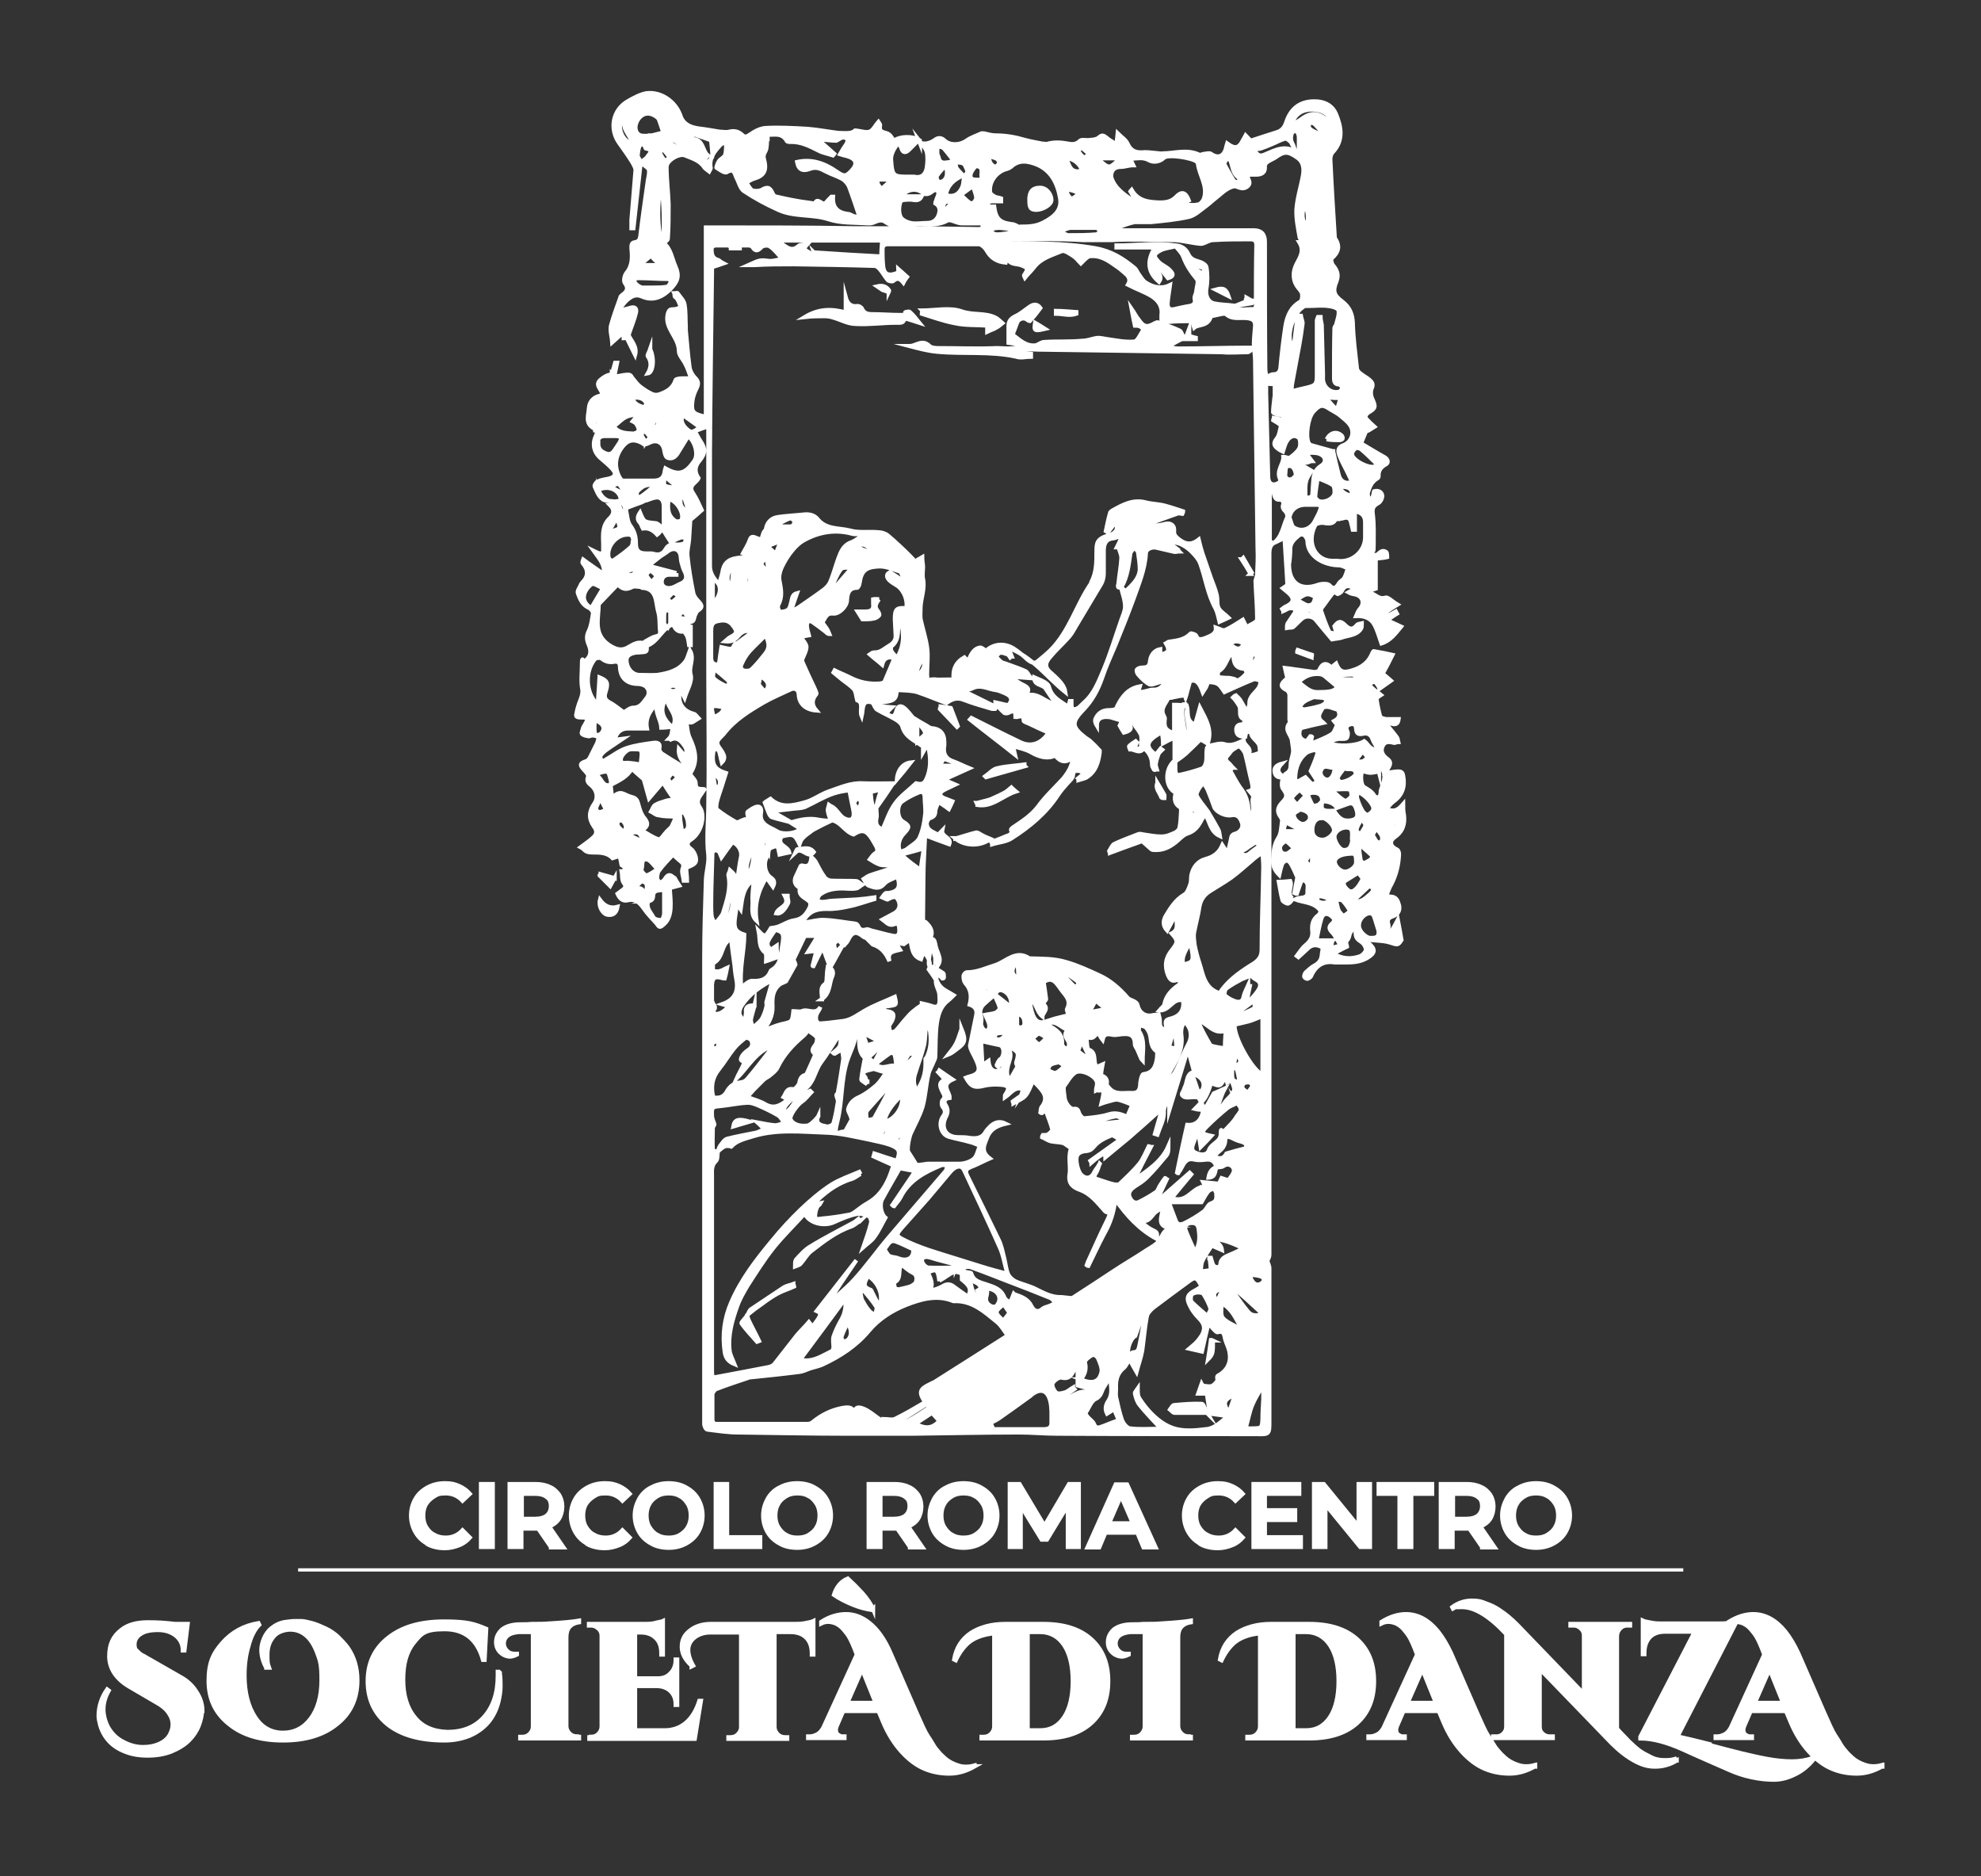 <?xml version="1.0" encoding="UTF-8"?>
<svg id="Livello_1" data-name="Livello 1" xmlns="http://www.w3.org/2000/svg" version="1.1" viewBox="0 0 484.4 458.7">
  <rect x="0" y="0" width="484.4" height="458.7" fill="#333333" stroke="none"/>
  <defs>
    <style>
      .cls-1 {
        display: none;
        fill: #1e8473;
        stroke-width: 0px;
      }

      .cls-2 {
        fill: none;
        stroke-width: .8px;
      }

      .cls-2, .cls-3 {
        stroke: #fff;
        stroke-miterlimit: 10;
      }

      .cls-3 {
        fill: #fff;
      }
    </style>
  </defs>
  <rect class="cls-1" x="-24.8" y="-59.6" width="1169" height="582"/>
  <g>
    <path class="cls-3" d="M225,34.9c1.3.5,2.6,0,3.6-.7.9-.7,1.7-.5,2.4.2,1.4,1.2,3.7,1.1,5.3,0,1.1-.8,2.4-1.2,3.7-1.8h.6c.9.2,1.9.5,2.8.5,2.5,0,4.8.4,7.2,1.1,1.4.4,2.8.6,4.2.9.5,0,1.1.2,1.5,0,1.6-.4,3.2-.3,4.8,0,1,.2,2,.3,3-.7.4-.4,1.7,0,2.5-.2.7,0,1.7-.2,2.1-.6.8-.7,1.1-.5,1.8,0,.6.6,1.5,1,2.5,1.7.1-1.1.2-1.6.3-2.7,1,1,2,1.6,2.4,2.5.9,2,2.3,2.3,4.2,2.1,1.2,0,2.4.2,3.6.3v.5c.2-.2.4-.5.7-.5,3,0,6-1.1,9,.3.3.2.9-.2,1.3-.2s1.2-.3,1.6,0c1.7,1.2,3.2.7,3.7-1.5,0-.3.2-.6.3-1,1.9,1.4,2.9,1.1,3.8-.8.2-.4.5-.8.7-1.2.4.4.7.8,1.2,1.3,2.1-.7,4.3-1.4,6.5-2.1,1.2-.4,1.8-1.2,2.2-2.4,1.5-4.6,4.9-5.3,7.7-5.1,2.1.2,3.7,1.2,4.5,3.1,1.3,3.2,1.9,6.5-.9,9.4-.3.4-.5,1-.5,1.6.3,6.4.7,12.9,1.1,19.3,1.4,2,.9,3.5-.8,5-.2.2,0,1.3.4,1.7,1,1.2,1.4,2.3.8,3.9-1,2.4-.6,3.4,1.4,4.9,1.7,1.3,2.5,2.9,2.6,5.2.1,3.7.6,7.4,1,11.1,0,.5.5,1.1,1,1.4.6.5,1.4.9,2,1.4.7.6,1.1,1.1.6,2.2-.3.7-.2,1.8.2,2.6.8,1.8.8,2.2-.9,3.2-.4.2-.8.7-.8,1.1s.5.8.8,1.1c.4.5,1,.9,1.4,1.3-.5.3-1,.7-1.6,1-.2,0-.5.2-.5.2-.4,1-.8,1.9-1.2,2.9,1.9,1.1,3.8,2.3,5.8,3.4.8.5,1,1.3.3,1.7-1.3.7-1.9,1.6-1.8,3,0,.2-.2.4-.4.5-1.3.8-1.8,2-2.2,3.4-.1.4,0,.9.1,1.2.1.2.8.4.9.2.2-.3.3-.8.4-1.2,0,0,0-.3.1-.5,1.1-.3,1.9.2,2,1.1,0,.6-.4,1.5-1,1.8-1.3.7-1.5,1.4-1.3,2.8.3,2.5.2,4.9.2,7.4s-.2.9-.3,1.3c0,.4,0,.8-.1,1.2.5,0,1.2,0,1.4-.2.7-.7,1.3-1.1,2.1-.5.2.2.2,1.2.2,1.2-.7.2-1.5.2-2.2.3-.1,0-.3,0-.6-.1v7.5c-.6.2-1.2.4-1.7.6v.5c1.5-.1,2.2,1.7,4.1,1.1.6-.2,1.7,1,2.9,1.7-1.3.8-2.1,1.3-2.8,1.9-.2.1-.3.5-.4.7.3,0,.7.2.9.1.6-.3,1.2-.6,1.9-1,.1.2.2.3.3.5-.7.4-1.3.9-2,1.3,0,.2.1.4.2.6.9.4,1.7.8,2.8,1.3-1.4,1.7-2.6,3.4-4.8,4.1-.6-1.7-1-3.3-1.8-4.7s-2.3-2.1-4.4-2c.3-.7.5-1.3.9-1.7,1.3-1.5.7-3.2-1.2-3.6-.4-.1-.9-.1-1.6-.5.5-.3,1.1-.5,1.7-.8-1.7-1.1-2.6-.9-3.3.5-.2.4-1,.8-1.1.7-.7-.7-1.2-.2-1.5.3-.8,1-1.5,2.1-2.3,3.1-.1.2-.2.4-.2.6.6,1.8,1.2,3.5,2,5.2.2.4,1.2.4,1.8.5-.1-.6-.3-1.1-.5-1.8,1-1.3,1.5-1.4,2.7-.2,1.1,1.1,1.9,1,2.8-.1.2-.3.8-.3,1.2-.4,0,.5,0,1-.2,1.3-1.1,1.7-3.2,1.6-4.8,2.2-.6.2-1.3.2-2.3.4-1.2-1.4-2.6-3.1-4-4.8-.8-.9-2.4-1.1-3.4-.2-.7.6-1.4,1.4-2.1,2-.3.2-1,.1-1.5.2,0-.5,0-1,.3-1.3.5-.8,1.1-1.6,1.6-2.4.2-.3,0-.7,0-1.1h-1.3c-.5.1-1,.5-1.5.7,0-.2-.2-.3-.3-.5.4-.3.7-.6,1.1-.7,1.8-.9,2-1.9.4-3.3-.4-.3-.8-.7-1.3-1.1.6-.4,1-.7,1.1-.8-.2-4-.5-7.8-.7-11.5-.8.4-1.7.8-2.7,1.3,2.1-1.5,2.3-4.1,3.3-6.2.2-.4,0-1.2-.3-1.5-.6-.6-1-1.1-.5-2,0-.2-.5-1-.6-1-1.3.3-1.6-.4-1.8-1.5,0-.2-.4-.4-1-.9v12.7c0,.1.6.2,1,.3-.9.6-1.1,1.5-1.1,2.5v171.6c0,.5-.3.9-.5,1.5.1.4.5,1.1.5,1.8v37.4c0,3.1,0,3.2-3.2,3.1-16.2,0-32.5,0-48.7-.1-3.1,0-6.2-.3-9.3-.3-8.7,0-17.4.2-26.1.3h-16.3c-8.8,0-17.6-.2-26.3-.3-2.5,0-5-.4-7.5-.7-.4,0-.8-.9-.8-1.4v-113.8c0-6.3.2-12.5.4-18.8,0-2.2.8-4.4.6-6.5-.5-4.1,0-8.1,0-12.2.2-11.2,0-22.3,0-33.5v-59.1c-1.2.4-2.2.8-3.3,1.2.6,1,.9,1.7,1.3,2.3,1.4,2,1.3,3.2-.2,5q-1.7,2-.2,4.2c-.5,1.2-2.7,1.7-1.3,3.7.8,1.2,1.4,2.6,2.1,4.1-.9.8-2,1.8-2.8,2.4-.1,1.8-.2,3.3-.3,4.8-.1,1.3-.5,2.6-.4,3.9.3,3,.8,6,1.4,9,.1.8.7,1.6,1.3,2.2,1,1.1,1,1.5-.2,2.3-.3.2-.5.8-.7,1.2-.2.6-.2,1.2-.6,1.4-.6.2-1.2.5-1.8.7v.5c.4,0,.9,0,1.4.1v4.5h-.4c-.1-.7-.2-1.4-.4-2-.2-.5-.7-1.3-1-1.3-1.5.2-2.1-.8-2.5-1.8-2.8,1-3.6,4.3-6.5,5.3,0,.2.2,1-.1,1.3s-1.1.2-1.7.3h-.5q-2.7.3-2.6,2c.1,2,1.5,3.5,3.2,3.5s2.9.1,4.3,0c2.6-.4,5.2-1,6.9-3.3.5-.7.7-1.6,1.1-2.7,1.2,2.1-.4,4,.2,6,.4,1.6-.9,3.7-1.5,5.6-.3-.6-.5-1.1-.8-1.6-.3.1-.4.1-.4.2-.5,2.7.8,4.6,3.4,5.3.5.1.8.7,1.2,1.1-.5.3-1,.7-1.6,1-.3.1-.7,0-1.4-.2.3,1.5.3,2.9.9,4.1,1.3,2.8,2,5.6.2,8.4,0,.1-.2.3-.1.4.4.7,1.3,1.4,1.3,2.1,0,1.3.5,1.5,1.6,1.5s.2.2.4.3c-.2.3-.4.6-.6.9-.8,1.1-1.3,2-.3,3.4,1.2,1.7.5,6-2.3,7.8-1,.6-1,1.5,0,2.2.9.6,1.7,2.6,1.1,3.4-.4.6-1.3.8-2.2,1.3,0,.8.2,2,.2,3.1h-.8c-.1-1-.6-2.1-.3-2.9.5-1.2-.1-1.5-.8-2.1-.5-.4-1-.9-1.5-1.4-1.3,1.4-2.5,2.6-3.5,4-.3.4-.4,1.2-.4,1.7s.4,1,.7,1.1c.4,0,.9-.4,1.1-.7.8-1.3,1.3-1.4,2.4-.3h.1c.4.7.7,1.2,1.1,1.8-.7.2-1.3.3-2.3.6,0,1.1.2,2.4.2,3.7s0,3.5-1.4,4.9-1.4.9-2.1,0c-1-1.1-2.1-2.2-3-3.5-1-1.4-2-2.6-4-2.1-1.3.3-2-.5-2.5-1.6.4-.3.8-.6,1.2-.9.7-.5,1-.9.3-1.8-.5-.7-.3-1.8-.5-2.8.1,0,.3,0,.4-.1.3.3.6.5,1,.9.4-1.6-.9-1.9-1.4-2.3-.2-1-.3-1.6-.5-2.3-.5.2-1,.4-1.7.6-1.3-1.4-3.1-1.4-5-1.4s-1.8-.8-2.8-1.3c1.2-.9,2.3-1.6,3.1-2.4.9-.8.9-1.7.1-2.7-1.3-1.9-1.2-3.6.1-5.5,1-1.4.7-3.2-.6-4.4-.6-.5-1.4-1-.9-2.2.2-.4-.5-1.2-1-1.7-1.1-1.2-1-1.6.5-2.1.4-.1.7-.5.9-.8.6-1.2,1.2-2.4,1.8-3.6.2-.5.3-1,.4-1.6-.5-.1-1-.3-1.5-.3s-.6.2-.9.2c-.6-.1-1.3-.2-1.7-.6-.2-.2.2-1,.3-1.5.1-.3.4-.6.5-.9.8-1.3.6-1.6-.9-1.6s-1.4-.3-1.2-1.2c.2-1,.5-2,.9-3,.3-.8.6-1.5.5-2.6-.4-2.1-.1-4.2-.1-6.3s.3-.5.6-.6c1.5-1,1.8-2.3,1.1-4-.5-1.1-.7-2.2,0-3.5.6-1.3.8-2.9,1-4.3,0-.4-.5-1.1-1-1.3-1.6-.7-2.2-2.2-2.7-3.6-.2-.6.5-1.4.8-2.2,0-.1.2-.2.3-.4,1.5-1.5,1.5-3.1.1-4.7-.1-.1-.1-.4.1-.9,1.6,1.2,3.3,2.3,5.1,3.6.2-2.6-1.3-4-2.5-5.7.4.2.7.3.9.4,1,.5,1.5.2,1.4-.9v-1.4c-.1-2.2-.2-4.4,1.6-6.1.8-.8,1.4-1.9.1-3.2.7,0,1.5,0,2.2,0,.3.7.5,1.4.8,2.3,1.3-1.5.3-2.4-.3-3.2-.2-.3-1.1,0-1.7,0-1-.2-2.3,0-3-.7-.9-.7-1.3-1.9-1.8-3-.1-.3.4-1.1.8-1.2.8-.4,1.8-.5,2.7-.7,1.6-.4,1.9-1.2.8-2.4-.8-.9-1.7-1.6-2.6-2.4-1.8-1.4-2.4-3.5-1.4-5.6.4-.9.4-1.5-.5-1.9-2.2-1.2-1.3-3.2-1.2-4.9.1-1.5,1-2.6,2.5-3,.3,0,.5-.2.8-.4-.2-1.3-2-2.3-.4-3.6,1.7-1.4,2.8-1.5,3.9-.8,1.1-.2,2-.4,2.8-.4s.8.6,1.2,1c.5.6,1,1.3,1.6,1.8.9.7,1.9,1.4,3,1.9.6.3,1.5.3,2.1,0,1.7-.6,3.1-1.5,3.7-3.4.1-.3,1.1-.4,1.7-.4h2.1c-.5-1.3-.8-2.4-1.4-3.5-.5-1.1-1.6-2.1-1.6-3.2,0-3.4-3.6-5.5-2.7-9.1.3-1,.6-1.1,1.4-1.1s1.2-.3,1.8-.5c-.3-.7-.5-1.4-.9-2-.1-.3-.5-.4-.6-.6s0-.6-.1-.8c.3,0,.7-.2.8,0,.6.9,1.6,1.8,1.7,2.8.3,1.7.2,3.5.3,5.3v.9c.3,3,.5,6,.9,8.9.1,1,.7,2.1,1.4,2.8.9.9.8,1.6.3,2.6s-.9,2.1-1,3.2c-.3,2.6.2,3,3.3,3.7v-46.3c.9,0,1.5,0,2.1,0,11.4,0,22.9,0,34.3.2,9.9,0,19.9,0,29.8.2h.9c.4-.2.6-.5.9-.8-.3-.2-.6-.6-.9-.6-1.5,0-3,0-4.5,0-.9,0-1.8-.5-2.6-.7-.3,0-.7-.2-.9,0-2.8,1.6-5.9.6-8.8,1-1.3.2-2.6.4-3.9.3-.8,0-1.6-.4-2.3-.8-.9-.7-1.6-.6-2.6-.2-.6.3-1.3.5-1.9.4-3.2-.2-6.6,0-9.6-1-4-1.3-8.4-.5-12.3-2.3-2.9-1.3-5.7-2.8-8.4-4.6-.9-.6-1.2-2.1-1.8-3.2-.5-1-.5-2.5-2.4-1.4-.5.3-1.7-.6-2.5-1.1-.1,0,.3-1.2.6-1.6.4-.6,1.3-.9,1.5-1.5.3-.9.2-1.9.3-2.9-.4,0-1,0-1.3.3-1.5,1.6-3,3.3-2.5,5.8,0,.2-.2.4-.4.8-.5-.4-.9-.6-1.2-1-1.1-1.7-3-2.2-4.7-2.9-1.4-.6-4.5,1.2-4.5,2.8,0,3,.4,6.1.5,9.1,0,2.8,0,5.7-.2,8.5,0,.3-.6.7-1,1,1.8,1.5,2,3.8,2.9,5.8,1,2.3.5,3.6-1.1,5.3-2,2.1-4.4,3.2-7.1,2-1.6-.7-2.6,0-3.6.8-.7.6-1.2,1.4-1.9,2.2,0,0,.1.3.2.4.8-.2,1.5-.4,2.3-.6,1.2-.4,1.8,0,1.5,1.2-.4,1.7-1.1,3.3-1.8,5.4.5,1.3,2.2,2.8,1.6,4.9-.7-1.4-1.4-2.9-2.1-4.3,0,0-.4.2-.7.2v-1.5c-1,.9-1.8,1.6-2.8,2.5-.1-1.5-.6-2.9-.3-4.1.6-2.3,1.5-4.6,2.3-6.9,0-.3.4-.5.6-.7,1.1-.8,1.4-1.6.5-2.8-.4-.5-.1-1.9.4-2.5,1.5-1.8,1.4-3.9,1.2-6,0-.9,0-1.4,1-1.5.9-.2,1.1-.8,1.2-1.7.5-4.2,1.1-8.4,1.7-12.6.1-1.1.5-2.2.4-3.2,0-.6-.9-1-1.4-1.5-.2,0-.4,0-.7.2-.6,5.1-1.1,10.3-1.7,15.4h-.5v-2c.3-4.1.7-8.1,1-12.2,0-.6-.4-1.2-.7-1.8-1-1.6-2.1-3.2-3.2-4.7-2.6-3.5-1.7-8.3,2.1-10.4,1.4-.8,2.9-1.6,4.4-1.9,3.6-.5,7.2,2,8.4,5.5.7,2.1,2.4,2.8,4.4,3.1,1.7.2,3.4.5,5.2.8.8,0,1.6.2,2.3,0,1.2-.3,2.2-.1,3.1.7.7.7,1.1.6,2,0,1.1-.8,2.5-1.5,3.7-1.6,3.4-.2,6.9,0,10.4.2,2.5.2,5,.7,7.5,1,1.5,0,3.2.3,4.1-.6,1.4.1,2.6.6,3.5.3s1.4-1.5,2.2-2.4c.2.3.5.7.4.9-.2,1.2.2,1.5,1.4,1.8s1.4,1.2,2,1.9c1.4-1.1,4.5-1.2,6.1-.2-.8.8-1.6,1.6-2.4,2.4-.7.7-1.5,1-1.9-.4-.2-.6-.7-1.4-1.3-.5-.7,1-1.3,2.3-1.2,3.4.3,4.1.5,4.1,4.7,4.1h.9c1.8.4,2.8-.5,3.1-2.1.2-1.3.3-2.7,0-4-.3-1-1.2-1.9-1.9-2.8l.3.8ZM158.4,220.4c.3-.5.5-.9.8-1.4-.6-.2-1-.3-1.3-.5.1-1.2.9-2.6-.8-3-.4-.1-1.1.8-1.6,1.3,0,.1.1.3.2.4,1.4-.3,1.6.6,1.9,1.5.2.6.6,1.2.9,1.7-.6,1.6.7,2.7,1.3,3.9.2.4,1.3.7,1.9.6.3,0,.7-1,.7-1.6v-5.8c-1.2.3-2.6-.1-2.7,1.5,0,1.1-.6,1.2-1.4,1.4h.1ZM149.3,192c0-.5.2-.9,0-1.4-.2-.7-.4-1.8-.8-1.9-.7-.2-1.6.2-2.4.4v.6c1.1.7,1.2,2.7,3.2,2.2.1,1.1.3,2.2.4,3.3h.5c.1-.4.2-.9.5-1,.3-.2.9-.4,1.3-.3.8.2,1.5.7,2.3.9.9.2,1.4.5,1.7,1.5.3,1.2.7,2.6,1.4,3.5,1,1.2,1.4,2.1-.5,3.2,1.6.9,2.8,1.8,4.2,2.2.5.1,1.3-1.3,2-2s.8-.7,1.1-1.1c.4-.8.8-1.7,1.1-2.5-1.7,0-3,0-4.3-.3-.6,0-1.2-.6-1.8-.9.3-.5.5-1.3,1-1.6.8-.5,1.7-.7,2.6-1,.5-.2,1.1-.2,2.1-.3-1.1-1.6-2-2.9-2.8-4.3-1.2,1.4-2.2,2.6-3.4,4-.5-1.7-.8-3.1-1.3-4.7-.8-.7-2-1.7-2.9-2.6-1.1,2-3.1,2.9-5,3.9l-.2.2ZM249.3,55.4c2,0,3.9,0,5.8-1,3-1.5,4.6-3.3,4.1-6-.6-3.5-2.1-6.6-5.5-8.1-2.2-.9-4.5-1.4-6.5.5-.3.2-.6.4-1,.5-2.5.6-4.4,3.1-4.1,5.6,0,.5.7.9,1.2,1.2.4.2,1,.2,1.5.4v.7c-.7,0-1.5,0-2.2,0-.4,0-.8.2-1,.5-.1,0,0,.8,0,.8h1.5c.4,3,1.3,3.9,4.3,4.3.7,0,1.3.5,2,.8-2.4,1.2-4.9-.8-7.4.7.5.5,1.1,1,1.7,1,1.7,0,3.4-.4,5.1-.8.2,0,.4-.6.6-.9v-.2ZM268.9,284.5c-.3.8-.5,1.7-1,2.4-.5.8-.3,1.2.5,1.4,1.3.4,2.5.9,3.8,1.2.5.1,1.3.2,1.6-.1,1.7-1.6,3.4-3.2,4.8-4.9,1-1.3,1.6-2.9,2.3-4.3.2,0,.3.2.5.2-1.4,2.7-2.8,5.4-4.1,8.1,3.2-2.3,6.7-4.4,8.4-8.3,0,.9,0,1.7-.5,2.3-1.5,1.8-3,3.6-4.6,5.2s-2.5,1.8-3.7,2.8c-.8.7-1.1,1.5-.5,2.5.5.9,1.3,1.3,2.2.8,1.4-.7,2.8-1.5,4.1-2.4.4-.3.6-1,.9-1.5.4-.6.8-1.3,1.3-1.9.1,0,.2.2.4.3l-2.2,4.7c.1,0,.2.2.3.3,2.5-2.2,5-4.4,7.5-6.6l.4.4c-1.6,1.9-3.1,3.7-4.8,5.8,3.3,1.2,4.6-1.6,6.7-2.5-.1.6-.2,1.1-.4,1.5.2,0,.3.1.5.2.4-.8.8-1.7,1.2-2.5-.1-.2-.2-.4-.3-.6,1.3.1,2.6.3,3.9.4.2-.5.4-1,.6-1.4.7.2,1.6.6,1.7.5.6-.8,1.5-1.9,1.3-2.6-.2-.9-1.3-1.7-2.6-.8-.4.3-1.1.2-1.6.3h0c-.4-1.2-1-2.1-2.6-1.9-.9.1-1.9.2-2.8,0-1.9-.5-2.5.7-3.2,2-.2.5-.6.9-.8,1.3,0,0-.2,0-.3-.1.8-3.9,1.6-7.8,2.5-11.7,2.1.2,3.6-1.1,3.9-3.7-.6,0-1.2,0-2-.2.6-.6,1-1.1,1.5-1.6.3.5.5.9.9,1.7.8-1.4,1.4-2.5,2.2-3.9.5-.2,1.4-.6,2.7-1.2-1.3,2.3-1.3,5-3.6,6.5,1.8-.6,2.8-2,3.8-3.4.4-.5.9-.9,1.3-1.4.3-.5.8-1,.8-1.5s-.4-1.4-.7-2.2c-.5.3-.8.5-1,.6-.1-.4-.2-.8-.4-1.5-.6.9-.9,1.9-1.5,2.1-.5.2-1.4-.3-2.1-.5-.7,2.5-1.5,4-2.4,4.7-.3-.4-.5-1.2-.8-1.2-.8-.2-1.7,0-2.5,0s-1-.2-1.3-.5.1-.8.3-1.2c.2-.7.6-1.3.7-2,.3-1.3.6-2.4,1.9-2.5-.4-1.5-.8-2.9-1.2-4.4h-.7c-1.4,4.5-2.7,9-4.2,13.8,0-1.1.1-1.8.2-2.7-.9,1-1.6,1.7-1.5,3.3,0,1.7-1,3.5-1.6,5.3l-.6-.2c.5-1.7,1-3.5,1.6-5.6-.6.3-.8.3-1,.4-2.3,2.1-4.7,4.2-7,6.2-1.9,1.6-3.8,3.1-5.7,4.7,0-1.3-.7-.7-1.2-.4-.8.5-1.5,1.1-2.2,1.7,0-.1-.2-.2-.3-.4,2.5-1.8,4.9-3.5,7.3-5.2-.8-.4-1.7-1.2-2.2-1-1.5.6-3.1,1.4-4.1,2.6-.6.7-1,1.1-2,1.2-.7,0-1.7.3-2.1.9-.7.9,0,3.9.8,4.8,1.2,1.3,2.6,1,3.3-.6.3-.6.8-1.1,1.1-1.7l.2-.3ZM274.2,143.6c-1.3.3-.7-.6-.7-1.1.2-2,.6-4.1.7-6.1,0-.9-.5-1.8-.7-2.6h-.4c.4-.8.8-1.6,1.3-2.9-1,.3-1.5.6-2.1.7-1.7.1-2.3,1.1-2.4,2.7v5.9c0,.8-.2,1.8-.6,2.5-2,3.4-4.1,6.8-6.1,10.2-.6,1-1.1,2-1.8,2.8-1.5,1.7-3.2,3.2-4.6,4.9-1.4,1.6-1.3,2.7.3,4,2.3,2,3.2,3.2,3.4,4.6-4.5-3.6-8-8.6-13.9-10.8.3.7.5,1.4.8,2.1-.1,0-.3.1-.4.2-.2-.3-.4-.6-.6-.7-.6-.2-1.2-.5-1.8-.4-.4,0-.7.6-1.1.9.4.4.8.9,1.3,1.3.4.3.9.3,1.3.5,1.6.6,3.2,1.1,4.7,1.8.5.3.8,1.1,1.3,1.7-1.5-.1-2.6-.2-3.8-.3,0,.2-.1.4-.2.7.7.4,1.3.9,2,1.2,1.5.7,1.7,1.2.7,2.7,3-1.1,4.7,1.7,7.5,2.1-1-1.4-1.8-2.6-2.6-3.8-.7-1.2-2.9-.7-2.8-2.8,1.3.6,3.3,1.2,3.6,2.3.7,2.7,2.8,3.5,4.7,4.9.2-.6.3-1,.4-1.4h.4c0,.6,0,1.2.1,1.9,1.4.4,2.1-.8,2.9-1.5,2.6-2.2,3.7-5.4,5-8.4,1.6-3.9,2.8-7.9,4.2-11.9.4-1.1.9-2.2.9-3.2,0-1.6-.6-3.1-1-4.7.4.3.8.6,1.2.9,1.5-1.5,3.2-2.9,3.4-5.2,0-1.4-.2-2.8-.4-4.1,0-.5-.6-.9-.9-1.4-.3.5-.9,1-1,1.5-.4,2.8-.7,5.7-2.2,8.3h0ZM301.7,74.9h0c1.5,1.3,3.3.5,4.9.7.1,0,.5-.5.5-.8,0-5,0-9.9.1-14.9,0-1.1-.5-1.4-1.5-1.4-3,0-6,0-9,.2-.3,0-.7,0-1,.2-.7.2-1.5.8-2.2.7-2.2-.2-4.3-.8-6.4-.9-5.1,0-10.2-.3-15.3,0-2.4,0-4.6,0-6.9,0-6.7-.4-13.4-.2-20.1-.2s-.9.2-1.6.4c.3.4.4.5.5.6.2,0,.5,0,.7,0,7.8,0,15.6-.2,23.5,1.2,3.9.7,6.7,2.5,9.5,4.8.5.4.7,1.1,1.1,1.6.5.7,1,1.6,1.7,2,2,1.3,4.1,1.5,5.9.6-.2,1.5-.5,3.1-.6,4.6,0,1,.5,1.5,1.5,1.3,1.3-.3,2.6-.6,3.9-.8,1-.2,1.5-.7,1.2-1.8-.1-.6.4-1.2.4-1.8.1-1,.6-2.3.2-2.9-1.4-1.7-2.6-3.4-3.4-5.6-.4-1-1.3-1.8-2-2.7h0c1.5,0,2.7.8,3.3,2.2.5,1,1.3,1.4,2.4,1.7.8.2,1.9.8,2,1.4.3,1.7.3,3.5,0,5.2-.3,1.6.3,3.4,2,3.7,1.5.3,3,.3,4.6.5v.2ZM206,231c-.3-.4-.6-.9-1-1.1-.2,0-.9.5-1,.9-.1.5.2,1.1.4,2,.8-.9,1.3-1.3,1.7-1.8-1,1.7-1.9,3.5-2.9,5.2-.1,0-.3-.1-.4-.2-.5-1.3-1-2.6-1.6-4.4-.9,1.7-1.6,3.1-2.3,4.6,0,0-.2,0-.2-.1.3-1.2.6-2.3.9-3.6-.7,0-1.1.1-2,.2,1-1.6,1.7-2.8,2.4-3.9h-3.2c-.6,1.3-1.4,2.9-2.3,4.8-.2-.9-.3-1.3-.6-2.2-.9,2.1.4,3.4.6,4.4-.9,1.6-1.7,3-2.3,4.1-.7.4-1.3.5-1.6.8-1.7,1.4-1.8,3.3-1.7,5.3.1,2.3-.9,4.2-2.4,6,1.5-.5,2.9-1.2,4.5-1.6,2.7-.6,2.7-.5,3-3.2.7,0,1.5.2,2.1,0,1.4-.7,3.3,1.1,4.5-1-.2.6-.5,1-.8,1.5-.6,1.3-.2,2.6.9,2.5,1.8-.1,3.7-.4,5.5-.6,2.1-.3,3.6-1.6,5.4-2.6,2.3-1.3,4.8-2.2,7.2-3.3.5,2.1.5,2-1.9,2.3-.4,0-.8.3-1.5.7.8.3,1.1.4,1.4.5,1.6.2,2,.7,1.4,2.2-.2.5-.7,1-.8,1.5,0,.5.2,1,.3,1.5.4-.1,1-.1,1.3-.4.8-.8,1.5-1.8,2.3-2.7.6-.7,1.2-1.4,1.9-2s1.4-1.1,2.2-1.6v-.4c.9.2,1.8.4,2.6.7.9.3,1.6.1,1.7-.9.1-.6,0-1.2,0-1.8,0-1.4-1.3-2.6-.7-4.2.1-.3-.2-.7-.3-1.1,0,.4,0,.6-.2,1-.5-.8-1-1.4-1.4-2,.6-1.2.2-2.8-1.3-4.3-.2.6-.4,1.2-.6,1.8-2.2-.8-2.2-2.8-2.6-4.8-.7.5-1.2.8-1.6,1.1-.5-.1-1.1-.2-2-.4.5.9.8,1.3,1.1,1.8-1.5.4-3.3.4-2.6,2.8-.9-2.2-2.2-3.5-4.1-4.1l-1.5-1.5c-.2-.2-.6-.2-.8-.4-1.8-1.5-2.8-1.2-3.8,1-.2.4-.6.7-.9,1.1h-.4ZM187.9,207.6c-.3-.9,0-2.1-1.6-2.4.2,1.3.3,2.3,1.7,2.4-.1.6-.1,1.3-.4,1.8-1,1.4-.6,4.1.8,5.1.8.5,1.2,1.1.6,2.3-.6-.8-1-1.5-1.6-2.3-2.1,3.4-3,6.8-2.4,10.6-1.5-1.4-.9-3.3-1-4.9-.1-1.6.2-3.3.3-5.1-2.6,1.7-2.8,4.4-3.2,7.2-.4-.6-.6-.9-.9-1.4-.2,1.4-.3,2.5-.5,3.6-.3,2.4.1,3.3,2.3,4,0,4.2-1.3,8.5-.7,13.2.5-.6.8-1,1.1-1.2.4-.3,1-.7,1.4-.7,2,.1,3.7-.2,4.6-2.3,0-.2.3-.4.5-.5,2-1.3,2-3.4,2.3-5.4.1-.8.3-1.6.3-2.4s-.2-1-.5-1.3-.9-.4-1.4-.6c-2.4,3.3-2.3,3.6-1.1,4.9.4-.3.8-.6,1.4-1,0,1.2.2,2.2.2,2.8-1.2.4-2.1.8-2.8,1,0-.7.2-1.7-.2-2.1-1.7-1.4-1.2-3.3-1.6-5.3,1.5,1.6,1.7,1.5,3-.7.7-.1,1.2-.2,1.6-.3,1.4-.5,2.7-1.4,4.1-1.6,2.1-.3,3-1.6,3.8-3.2.2-.4.2-1.2-.1-1.4-1-1-2.8-1.3-2.3-3.4h-.1c-1-.5-1.4-1.4-1-2.5.4-.9.9-1.9,1.3-2.8,0,0,.3-.2.4-.1,1.6.5,2.1-.5,2.2-2.1.5.5.8.8,1,1.1.7,1.3,1.3,2.6,2.2,3.8.3.5,1.1.9,1.7.9,2,.1,4,0,6,.1.5,0,1,.6,1.5.9-.5.3-1,.9-1.5.9-1.1.2-2.3,0-3.4,0-1.9,0-3.8.3-5.4,1.5-.4.3-.5,1-.8,1.5.5.1.9.3,1.4.3.9,0,1.7-.3,2.6-.3,1.9-.1,3.8-.2,5.8-.3,1.4-.1,2.9-.3,4.3-.5v.4c-2.1.6-4.2,1.4-6.3,1.8-1.8.4-3.6.7-5.4.6-2.7,0-4.4.7-5.8,3.2.2,0,.4.2.6.1,1.6-.2,3.1-.7,4.7-.6,2.5.1,5,.6,7.5.9.3,0,.6.3.7.5.4,1.1,1.1,1.2,2.1.9.3-.1.8.2,1.2.3,1.8.4,3.6,1,5.4,1.3,1,.2,1.5-.4,1.4-1.5,0-.8-.2-1.8-1.1-1.4-1.4.6-1.9-.3-3-1.1,1.1-.6,2.1-1.1,3-1.6,1.1-.7,1.5-1.9.8-3.2-.6-1.2-1.5-.6-2.4-.2,0,0-.2.2-.3.1-.4-.2-.8-.3-1.2-.5.3-.4.5-.8.8-1,.2-.2.6,0,.9-.1,2.3-.4,2.9-1.5,2-4-1.1.6-2.4.9-3.2,1.8-1.3,1.5-2.6.8-3.8.4-.5-.2-.8-1-1.2-1.6.5-.3.9-.7,1.5-.9,1.7-.6,3.5-1.1,5.3-1.7-.3-.3-.4-.7-.6-.7-.7-.1-1.5,0-2.2-.2-.9-.3-1.7-.8-2.5-1.3.4-.5.7-1.1,1.2-1.4.8-.5.7-1,.4-1.7-.3-.6-.7-1.2-1.1-1.9-1.4-2.2-2.4-2.4-4.5-1.1-2.2-.7-3.2-3.3-5.6-3.5-.3-.8-.6-1.6-.7-2.4,0-.4.2-.9.3-1.3.4.3.9.4,1.3.8.9.8,1.5,2,2.5,2.5,1.7.8,2.5,0,2.2-1.8-.3-1.5-.6-2.9-.9-4.5,1.5,0,2.8.6,3.6-.9-2.6.2-5.2.3-7.6,1.1-2.4.8-4.6,2.2-7,3.3-.8.3-1.8.3-2.7.4-1.6.2-3.3.4-5.4.6,1.9,1.1,3.3,1.9,4.7,2.7-1.5-.4-3.1-.7-4.6-1.2-.4-.1-.7-.7-.9-1.2-.3-.7-.5-1.4-.9-2.4.2-.2.8-.5,1.4-.9,2.6,2.4,5.6,1.6,8.2.9,2.1-.5,4-2,6-2.7,2.7-.9,5.4-2.2,8.5-2,2.4.1,4.8,0,7.3,0-1.4,2.1-2.8,4.2-4.3,6.3.3-1,.5-2.1.8-3.1.2-.6.4-1.2.6-1.7-.7.2-1.4.3-2.1.5-.2,0-.4.2-.5.3.1,1.2.2,2.2.5,3.3,0,.3.6.5.9.7,0,.8.2,1.6,0,2.3-.2,1.2,0,2.1,1.5,2.7,1-2.2,1.7-4.5,3.1-6.4,1.3-1.8,3.3-3.2,5.1-4.9.8.2,1.8.4,2.4-.8,1.3-2.6,1.2-5.4.6-8.1,0,0-.2-.2-.4-.3-.3.5-.5.9-.9,1.6v-1.4c-2.1-1.5-4.4-2.3-5.1-5-.2-.6-.9-1.2-1.6-1.6-1.5-.9-3-1.5-4.5-2.4-.5-.3-.7-1-1.1-1.7-2.8-1-2.3,1.6-2.7,3.3-.6-1.4.6-3.3-1.1-3.9-.3-1.1-.3-2.1-.8-2.7-.8-.9-1.9-1.6-2.8-2.3-.7-.6-1.5-1.2-2.2-1.8.1-.2.2-.3.3-.5,1.2.6,2.5,1.1,3.7,1.7,2.3,1.2,4.7,1.7,7.3,1.5.4,0,1.1-.2,1.2-.5.8-1.8,1.6-3.8,2.4-5.7-1.6-.5-2.6,0-3,1.6-1-.9-2-1.6-3-2.5.3-.2.6-.5,1-.5,1.6.1,2.6-1,3.8-1.7.9-.5,1.6-1.3,1.5-2.5-.1-1.3-.1-2.6-.2-3.9,0-2.5.4-2.9,2.8-2.7.4-2-.6-4.4-2.2-5.5-.6-.4-1.4-.8-1.9-1.3s-1.1-1.4.1-2c1,.6,1.9,1.2,2.8,1.8.2-.1.3-.3.5-.4-.3-.5-.5-1.5-.9-1.6-1.8-.5-3.4-1.4-5.5-1.2-2.8.2-3.9,1.1-4.3,4,0,.4-.4,1.2-.6,1.2-2.2,0-2.4,1.6-2.5,3.2-.1,1.4-2,3.3-3.4,3.1-1.7-.2-1.9,1.2-2.6,2.1-.1.1.7,1,1,1.5.3.4.5.9.7,1.4-.5,0-.7-.4-1-.6-1-.8-2.1-1.6-3.1-2.3-.9-.6-1.4,0-1.4.8s.3,1.6.5,2.4c-.7.1-1.4.3-2,.4.5.8,1.3,1.6,1.4,2.4,0,1-.6,2-1,3,0,.2-.2.5,0,.7.9,2.1,1.9,4.2,2.9,6.3.2.5.7,1.4.5,1.6-1.1,1.3-1.2,2.6,0,4-2.7-.2-4.2-1.7-4.3-3.9,0-1.2-1-1.8-2.1-1.2-2.1,1-4.3,1.9-6.4,3.1-3.6,2.1-7.2,4.3-9.8,7.7-.6.7-1.6,1.4-1.6,2.2s.9,1.6,1.3,2.4c.4.7.7,1.5-.2,2.4-.3-1.1-.4-2-.7-2.8,0-.2-.6-.5-.9-.5s-.4.5-.5.8c-.4,3,.3,4.2,3.1,5.1-.4,1.2-.7,2.3-1.1,3.5-.4,1.2-.8,2.3-1.1,3.5-.1.6-.3,1.6,0,1.9,1.5,1.2,3.1,2.2,4.7,3.1.4.2,1.4-.5,2.1-.7h.3l.7,1.3c.2,0,.4-.2.5-.2-.2-.6-.5-1.1-.7-1.7-.1-.4-.3-1.2,0-1.3.7-.5,1.5-1.1,2.3-1.2.8-.1,1,.7.9,1.4-.4,2,.7,3,2.3,3.8.7.3,1.3.7,1.9,1,1.5.7,4.6.3,5.4-.8-.8-.5-1.6-1-2.4-1.5,2.2-.7,4.5-1.2,6.9-.7.9.2,1.9.2,2.9.3-1.1.5-2.2,1.1-3.2,1.6s-1.3.7-1.8,1.1c-.7.5-1.4,1-1.9,1.6-.3.3-.5.8-.7,1.4-1.2-2.5-1.6-2.6-4.4-1.9-1.3,2.2,1.6,2.3,1.9,3.9-.9.2-1.6.3-2.4.5-.4-1.9-.2-2.6-2.5-1.4h-.2ZM175.4,281.8c.2-.6.4-1.2.7-1.7.5-.6,1-1.5,1.7-1.7,2.3-.6,4.7-1,7.1-1.5.7-.2,1.4-.6,2-.8-.5-.5-.9-1-1.7-1.7,1.6.3,3,.6,4.3.7.8,0,1.6-.4,2.3-.6-.5-.6-.9-1.4-1.5-1.8-1.5-.9-3.2-1.7-4.8-2.4-.9-.4-2-.8-2.9-.7-2.1.1-4.3.6-6.4.8-2,.2-2.2.2-2.1,2.3,0,.8.4,1.5.6,2.2,0,.2-.4.5-.4.9,0,1.7-.1,3.5,0,5.2,0,.3.8.5,1.2.7-.1.7,0,1.7-.4,2.1-1.2,1.1-1,2.4-1,3.7v47.9c0,.5.1.9.2,1.4,4.7-.9,9.2-1.7,13.7-2.6.5-.1,1.1-.4,1.4-.8,1.8-2.3,3.6-4.6,5.4-6.9.9-1.1,2-2.1,3-3.3.4.5.6.8.8,1.2,2.3-2.9,2.4-3.3,1.1-3.9,3.2-4.1,6.5-8.3,9.7-12.4-1.6,2.4-3.3,4.8-4.9,7.3-.8,1.2-1.5,2.4-2.1,3.4,2.1-1.9,4.5-3.8,6.5-6,3-3.3,5.6-7,8.5-10.4,4.6-5.4,9.2-10.7,13.8-16.1.3-.4.3-1,.5-1.4-.5,0-1.1-.2-1.6,0-4.1,1.7-7.9,3.7-10,8-.4.7-1,1.3-1.5,2-.1,0-.3-.2-.4-.3,1.8-2.7,3.7-5.4,5.6-8.3-1.1-.2-2.3-.4-3.8-.7-1.4,2.5-2.9,5-4.3,7.6-.7,1.3-.2,3.7.8,4.5-.9,1.6-1.6,3.2-2.7,4.7-.7,1-1.8,1.7-2.7,2.5.7-2,1.4-4,1.9-6,.1-.5-.2-1.4-.6-1.6-.9-.4-2.1-.7-3-.5-1.9.4-3.7,1.2-5.5,2-2.2,1-5.3.4-6.7-1.4,1.1-1.2,1.6-3,3.5-3.3-.2.4-.7.6-.9,1-.3.7-.5,1.5-.5,2.3s1.1.6,1.7.5c2.2-.2,4.3-.5,6.4-.9.4,0,.8-.2,1.2-.4,1.2-.8,2.3-1.8,3.6-2.5,2.5-1.4,4-3.5,5.1-6,.5-1.1.8-2.3,1.2-3.2-1.5-.7-3.2-1.4-4.9-2.2l.2-.7c1.8.6,3.6,1.2,5.5,1.8.9-2.3.7-3-1.6-3.9-1.7-.6-3.5-.9-5.2-1.3-3.5-.7-7.1-1.6-10.6-1.7-5.9-.2-12-.9-17.8.9-1.9.6-3.9,1-5.3,2.5-.6-.2-1.2-.2-1.7,0-.7.4-1.2.9-1.8,1.4h0ZM250.5,266.5c-2.2-1.3-3.3.8-4.8,1.8,0-.4,0-.6.2-.8,1-1.5.8-2.1-1-2.3-1.4-.1-2.8-.1-4.1.2-2.4.6-3.3.4-4.6-1.9.3-.1.6-.3.8-.3,2.4-.6,2.8-1.6,1.8-3.8-.4-1-1-1.9-1.4-2.9-.1-.3-.2-.6-.2-.9.5-2.5,1-4.9,1.5-7.4.3-1.3-.3-2.2-1.6-2.6.5-1.9.4-3.7-1.1-5.3-.3-.4-.4-1.1-.4-1.6s.5-1,.8-1c2.6,0,4.8-1.1,7.1-1.8,2.6-.9,5-3.8,8.2-1.6h.3c2.9.1,5.7,0,8.7.9,2.8.8,5.4,2,8,3.2,2.7,1.2,5,3.2,7,5.5.4.5,1.2.6,1.8,1s.6.6.7,1c.4,1.7,1.9,2.7,3.6,2.3.4-.1.9-.1,1.5-.2.1.5.3.9.3,1.4s0,1,.1,1.4c.5,1.3,2.5,1,3.4-.7-.8.2-1.4.4-2,.6-.2-1.2,0-1.4,1.2-1.7,2.3-.6,3.3-2.1,3-4.4-2.5-.8-3.3,2.6-5.8,2.4.5-.6,1.1-1,1.2-1.4.4-2.2,1.8-3.6,3.5-4.8.3-.2.3-.6.5-1-.3,0-.7-.3-1-.2-1.2.5-1.7-.3-2.1-1.2-.9-2.3-.6-4.3,1-6.2,1.5-1.9,1.4-2.3-.1-4,2-1,.9-2.7,1.3-4.1-.2,0-.3-.1-.5-.2-.6,1.2-1.2,2.3-1.9,3.6-1.1-1.2-1-2.4-.4-3.5,1.2-2,2.4-4,4.6-5.3.7-.4,1.1-1.5,1.4-2.4.3-.7.2-1.5.3-2.3.4-2,1.6-3.5,3.5-4s3.3-1.5,4.1-3.4c.4.6.7,1.1,1,1.6h.4c.2-1,.5-2,.7-3.1.1-.6.2-1.1,1.1-1.3,1-.3,2-1.3,1.6-2.6-.4-1.2-1-2.2-2.6-1.9s-3.8-.9-4.2-2c-.5-1.4-1-2.8-1.6-4.2-.3-.7-.8-1.3-1.1-1.7-.5.7-.9,1.1-1.2,1.7s-.5,1-.4,1.3c.2.6.7,1.2,1.1,1.8.5.7,1.1,1.4,1.6,2.1.9,1.5,1.8,3,2.6,4.5.2.4.3.9.4,1.6-2.4-1.1-2.4-3.5-3.6-5.3-.4.6-.6.9-.8,1.2-.8,1.6-1.7,2.9-3.6,3.5-1,.3-1.9,1.4-2.8,2.1-1.5,1.2-3.1,2-5.1,1.9-.3,0-.7,0-.9-.2-.9-.8-1.8-1.6-2.7-2.4v.6c-2.5.9-5,1.8-7.4,2.7,0-.1-.2-.3-.2-.4.4-.6.7-1.5,1.3-1.8,1.9-.9,3.9-1.6,5.9-2.4.3-.1.8,0,1.2.1,1.4.2,2.9.5,4.3.5s2.1-.4,3.1-.8c.6-.2,1.3-.8,1.4-1.3.3-1.4.3-2.8.4-4.2,0-.3,0-.7-.2-.8-1.5-.9-1.5-2.2-1.1-3.6-2.7-1.3-2.8-6-.1-8v2.2c0,.9.2,1.7,1.2,1.4,1.8-.4,3.6-.9,5.3-1.5.5-.2.9-1,1-1.6.2-1.1,0-2.2.2-3.3,0-.3.4-.7.6-.7,1.2-.2,2.6-.7,3.6-.4,1.8.6,3.2-.2,4.8-.9.1,1.3,2,1.7,1.3,3.3,0,0,.2.5.3.4.8-.2,1.6-.3,2.3-.7.2,0,0-.9,0-1.3-.1-1.6-2.2-2.1-2.1-3.8-.4,0-.9,0-1.1.1-.2.2-.2.7-.3,1.1-1.5,0-2.1-.4-2.2-1.5-.1-1.2.6-1.6,1.7-1.5.1,0,.3-.8.4-1.2-1.5-.4-1.1-1.6-1.2-2.7,0-.3-.2-.7-.4-1-.4-.6-.8-1.2-1.3-1.7.2-.2.4-.4.7-.5.4.4.8.7,1.1,1.2.5.8,1,1.7,1.4,2.5.2,0,.4-.1.5-.2,0-.5.3-1,.3-1.4-.1-1.9,1.5-2.7,2.3-4,.3-.5.4-1.1.5-1.7-.6-.1-1.3-.5-1.8-.3-2.3.9-4.6,2-7.1,3.1-.3-.4-.8-1.4-1.5-1.9s-1.7-.5-2.5-.6c0,0-.3.9-.5,1.3-.2.4-.5.7-.8,1.2-.9-2.5-1.7-3.1-3.1-2.7-.2.6-.3,1.2-.5,1.8s-.3,1.3-.6,2.2c-.2-.6-.4-1-.6-1.6-.3.7-.5,1.1-.5,1.2-.8.1-1.4.3-2.1.4-.3.2-1,0-1,.1-.6,1.4-2.2,2.7-1,4.6.1.2.2.5.1.7-.2,2,.2,2.6,2.3,3.4v-7c1.1,0,2.1.1,3.1.2.5,1.6-.4,3.6,2,4.7.4-1.4.8-2.7,1.2-4.2,1.5,2.9,3.1,5.4,1.9,8.8-.6-.4-1.3-.8-1.8-1-1.1,1.1-2.3,2.3-3.5,3.4-.9.8-1.8,1.4-2.8,2.1v-6c-1.1.5-1.9.9-2.8,1.4,0-1-.2-1.9-.3-2.7-3.9,2.1-4.2,3.5-1.5,5.5.4-.5.8-1,1.2-1.5l.4.3c-.3.3-.7.6-.9,1-.3.8-.6,1.7-.7,2.6,0,.4.2.8.3,1.2-.2,0-.6.2-.7.1-.2-.4-.5-.8-.5-1.2,0-1.6-.6-3-2-4.1-1,1.6-2.3.2-3.4.3,0,0-.3-.7-.2-.8.5-.5,1-.8,1.6-1.2,0,0,.2.2.3.3-.2.4-.3.9-.6,1.5,1,0,1.8.3,1.6-1.1,0-.5.2-1,.1-1.5,0-.5-.1-.9-.4-1.3-.3-.6-.8-1.1-1.1-1.6-.4-.8-.7-1.2-1.4-.3.7.9.2,1.5-1.4,1.9-.4-.6-.7-1.2-1-1.7.2-.4.3-.8.6-1.3-.6-.1-1.2-.2-1.7-.4-.5-.1-1.1-.4-1.6-.4-1.9-.2-2.9.5-2.9,2.1-.3-.5-.5-1.1-.4-1.5.6-1.5,1.7-2.3,3.4-2.3s1.8-.4,2-1c1.2-2.4,2.7-4.3,5.5-4.8-.1.3-.2.8-.4,1.5.7-.1,1.2-.2,1.7-.3.6-.1,1.3-.4,1.9-.4,1.6.1,2.4-.7,3.3-2.4-.8.3-1.3.5-1.7.6-.8.2-1.8.7-2.4.5-1-.5-1.9-1.4-2.7-2.3-.3-.3-.6-1-.4-1.3s.8-.5,1.3-.5c1.1,0,1.8-.2,1.9-1.6.2-1.7,1.3-2.7,2.5-2.9v1.3c2.1-.4,2.4-1,1.4-2.7.2-.1.4-.3.6-.4,1.9-.3,3.9-.4,5.4-2,.1-.2,1.3.2,1.4.5.4,1.1,1.1.9,1.9.7,1.5-.6,3.1-1.1,2.9-2.7.9.3,1.8.9,2.3.6,1.6-.7,3-1.7,4.3-2.5.3.6.6,1.2.9,1.8.9-.6,2.6-1.2,2.6-1.9,0-3.1-.3-6.2-.4-9.3,0-.5.4-1.1.4-1.8.1-2.1.2-4.1.1-6.2-.2-15-.4-30.1-.6-45.1v-.8c0-1.4-.3-2.8-.3-4.2s.2-2.9.3-4.4c0-1.2-.5-1.6-1.7-1.8-1.8-.3-3.9.5-5.5-1.1-.1,0-.5,0-.7,0-1.1.2-2.2.5-2.9.6-.7,2.6-3.1,1.9-4.1,2.8-.2-.6-.4-1.6-.6-1.6-1.9,0-3.8,0-5.7.2-.5,0-1,.6-1.7,1.1v-2.8c.3-2.1-.8-3.6-2.4-4.6-1.8-1.1-3.9-1.8-5.8-2.8.7-1.1.3-2-.7-2.8-.6-.5-1.1-1-1.7-1.4-1.9-1.3-3.8-2.9-6.4-2.8-.4,0-.8,0-1.1.3-.6.4-1.1,1-1.6,1.5-.7-.7-1.1-1.3-1.7-1.7-.9-.6-2.3-1.6-3-1.3-2.4,1-5.1,1.7-6.8,4-.7.9-1.5,1.6-2.2,2.5-.2-.4-.2-.5-.2-.6,1.1-1.7,1-1.8-.8-2.5-1.2-.4-2.9,0-3.3-2-.2.6-.3,1-.4,1.4-2.1-.2-3.6-1.1-4.6-2.9-.4-.7-1.3-1.6-2-1.6h-22.2c-.9,0-1.3.4-1.3,1.3s0,2.3.1,3.4c.1,2.7,1.2,3.3,3.8,2.2,0-.4-.1-.7-.1-.9.7.6,1.4,1.3,2.2,2-.3.4-.6.8-.9,1.4-.8-1-1.5-1.3-2.5-.4-.2.2-1.1,0-1.3-.2-.7-.8-1.2-1.8-1.9-2.6-.3-.4-.9-.9-1.3-.9-6.6-.2-13.2-.3-19.8-.4-3.2,0-6.4,0-9.6.2-.5,0-1,0-1.5,0,2.9-1.3,2.8-1.3,5.3-1,.9,0,1.8-.3,3-.5-1.2-1.3-2-2.4-3.1-3.1-.4-.3-1.6-.2-2,.2-.9,1-1.5,1.1-2.2,0-.1-.2-.6-.4-.9-.4h-8.2c-.3,0-.9.4-.9.7,0,1.1,0,2.3,1.4,2.8.4,0,.7.5,1.5.9-1.1.4-1.9.6-2.8.9v1.4c-.2,14.6-.4,29.3-.5,43.9v27.8c0,1.9,1.1,3.1,2.2,4.5.3-1.1.6-1.9.8-2.8.3-2.3,1.4-3.4,3.7-3.7,1-.1,2-.3,3-.4v-.3c-.5-.1-.9-.3-1.6-.5.6-1.1,1.2-2,1.6-3.1.3-.9.6-1,1.4-.7.6.3,1.2.4,1.5.5.2-.7.3-1.2.5-1.7.2-.4.6-.6.6-1,.3-1.6,1.4-2.6,2.9-2.8,2-.3,4.1-.4,6.1-.6,1.4-.2,2.8,0,3.7,1.2,2.1,2.5,5.2,2,7.9,2.7,2.1.6,4.5.2,6.8.4.8,0,1.8.3,2.4.8,1.9,1.6,3.7,3.3,5.4,5s.7,1,1.1,1.4c.7-.4,1.2-.7,1.9-1.1,0,1,.2,1.7.2,2.4,0,1-.2,2,0,2.9.5,2.4-.5,4.6-.6,6.9,0,1-.1,2,0,2.9.5,2.4,1.3,4.7,1.6,7,.3,2.1,0,4.3,0,6.5s.6,1.3,1,1.3c1.8.1,3.6,0,5.5,0-.3-2.4.5-4.2,2.6-5.4.3.3.6.6,1,.9.6-1.9,1.6-3.2,2.9-3.3.4,0,.9.5,1.4.8,1.8-1.7,4.4-2,6.7-.6,1.3.8,2.4,1.8,3.5,2.8.8.6,1.6,1.1,2.5.3,1.1-.9,2.2-1.8,3.1-2.7,4.6-4.6,6.3-11.1,9.9-16.3,0-.1,0-.3.1-.4,1.2-2.3,1.2-4.8,1.2-7.2s.1-3.3,3.2-4.2c1.7-.5,2.3-1.8,1.4-3-.6.8-1.2,1.5-1.8,2.3-.2,0-.3-.2-.5-.3.3-1.4.6-2.9,1-4.3,0-.3.3-.5.6-.7,2.5-1.4,5-2.8,8.1-2,1.5.4,3.2.4,4.7.8s3,.9,4.5,1.4c0,.2-.1.4-.2.6l-3.7-.5v.3c.4,0,.7.2,1.5.5-2,.7-3.6,1.3-5.3,1.9,0,.3.2.5.2.8,1-.2,2-.2,3-.5,1.3-.4,2.4.2,2.3,1.6-.1,1,.3,1.4,1,2,1.6,1.3,3.1,1.7,5,.2.3,1.3.6,2.3.9,3.3.7,2,1.4,4.1,2.1,6.1.5,1.4,1.1,2.7,1.4,4.1.3,1.1,0,2.4.5,3.3.5.9,1.6,1.5,2.4,2.3-.6.3-1.3.6-2.2,1-.3-1.2-.5-2.3-1-3.3-1.9-3.4-2.4-7.3-3.7-10.9-.4-1.1-1.3-2.1-2.2-3-.7-.7-1.6-1.3-2.4-1.7s-1.4-.4-2.1-.6l-.3.7c.5.4,1.1.8,1.6,1.2,0,0,0,.2.2.4-.4,0-.8.2-1.2.1-1.4-.3-2.9-.7-4.3-1-1.2-.3-2.6.4-2.6,1.3-.2,4-1.8,7.7-3.1,11.4-1.4,3.8-2.9,7.5-4.4,11.2-1.1,2.6-2.3,5.2-3.2,7.9-1,2.9-2.4,5.5-4.5,7.7-3.1,3.2-3,4.3.5,7,.3.2.6.4.9.6.9.8,1.7,1.6,2.5,2.5v.4c-.3,2.5-1,4.8-3.3,6.2-.6.3-1.3.4-1.9.6,0-.1,0-.3-.1-.4.5-.4,1-.8,1.5-1.3-1.4-.9-2.7-.7-2.7.3s-.9,1.6-1.5,2.3c-.7.8-1.5,1.7-2.1,2.6-2.9,4.5-7,7.9-11.4,10.7-1.3.9-3.2,1-4.8,1.5,0-.2-.1-.3-.2-.5,1.1-.5,2.3-.9,3.4-1.4.7-.3,1.9-.4,1.4-1.7,0-.1.4-.5.6-.6,2.2-1.5,4.3-2.8,6-5,1.8-2.5,4.1-4.6,6.2-6.9,1.2-1.5,2.2-3.1,2.4-5.3-1.7,1.7-3.1,1.3-4.4-.3-1.8.9-3.8.4-5.9-.8-1.2-.7-2.7-1-4.4-1.5.2.8.3,1.2.5,2.1-3.9-3.1-7.5-5.8-11-8.6.1-.1.2-.3.3-.4,4,2,7.9,4,11.9,5.9,2.6,1.3,5.2.5,7-2.3-1.6-.7-3.2-1.4-4.8-2.2-.5-.2-1.3-.5-1.3-.7,0-1.8-1.3-.8-2-.9,0-1.6-.4-1.7-1.8-1-.2.1-.7.1-.9,0-.8-.7-1.5-1.5-2.2-2.2v-.4c1,.2,2,.5,3.1.7,1.2-1.2.9-2.2-.7-2.9-.8-.3-1.5-.7-2.3-.8-1.9-.2-3.7-1.5-5.8-.4-.8.4-1.9.4-1.9-1.1-.3.6-.6,1.2-.5,1.7,0,.2.8.3,1.3.5,2.3,1.1,4.6,2.3,6.9,3.4,0,.2-.1.3-.2.5h-.7c-2.3-.7-4.6-1.3-6.9-2.2-1.7-.7-3-.2-4.3.8-2.4-.9-4.7-1.9-7.1-2.7-1.4-.4-2.9-.4-4.4-.5-.2,0-.7.3-.7.5,0,2.3-1.8,2.2-3.4,2.5-.4,0-.8.4-1.2.6,0,.1.1.2.2.4,1,0,2,.1,3.3.2l-1.4,1.4c1.4,1.2,2.1,1,2.5-.6.3-1.1,1-1.3,1.8-.7.9.7,1.6,1.7,2.2,2.4,1.1.7,2.1,1.3,3.2,1.9.4.2.8.6,1.3.7q3.2.2,3.2,3.4v.8c-.4,2.1.4,3.4,2.4,4,1.1.4,2.2,1,3.7,1.6-2.2,1-4,1.8-6.2,2.8,1.2.5,1.9.8,2.8,1.2-1,.5-2,.9-2.9,1.4-.4.2-.8.6-.8,1s.5.7.9.9c.7.3,1.4.5,2.1.8-.3.7-.6,1.3-.9,1.9-.3-.2-.4-.3-.5-.4-.7-.5-1.4-.9-2-1.4-.3.7-.7,1.5-.8,2.2,0,1-.3,1.5-1.3,1.8-.4.1-.7.8-.8,1.2,0,1.9,1.6,2.1,2.8,2.9.4-.4.7-.8,1-1.1-.3,1.6,2.4,1.7,1.7,3.4-2-.7-3.8-1.4-5.9-2.2,0,.9-.1,1.5-.1,2.1-.1,2.6-.3,5.1-.3,7.7s-.1,6.8-.1,10.2.3.9.6,1.2c1.4,1.3,2.2,2.7.7,4.7,1.3-1.1,1.5-.2,1.7.7.1.7.3,1.3.6,2,.3,1,.9,1.9,0,3.3-.5-1.6-.9-2.9-1.2-4.2h-.6c-.1,1.2-.4,2.3-.4,3.5s.6.8,1,1c.8.5,1.7.9,2.5,1.5.2.1.2.6.2,1s-.4.3-.4.3c-.2-.2-.4-.5-.6-.7-.3-.3-.6-.6-1-.9-.2.1-.4.3-.5.4.6,1.1.9,2.4,1.7,3.2.8.9,2.1,1.4,3.2,2.1-.6.6-1,1-1.5,1.4-1.7,1.3-2.3,3.4-2.6,5.3-.4,2.7-.3,5.5-.4,8.3,0,.4-.2.8-.4,1.2-.4,1.1-1.1,2.1-1.3,3.2-.6,2.6-.7,5.2-1.4,7.8-.7,2.3-1.9,4.4-2.9,6.6-.4.9-1,3.9-.6,4.5.7,1.1,1.4,2.2,2,3.2.9,0,1.8-.2,2.7-.3h7.8c1.2,0,2.7-.5,3.5-1.2s1-2.1,1.5-3.2c-.8-.3-1.5-.7-2.4-.9-1.7-.5-3.5-.8-5.2-1.3-2-.6-2.6-3.4-1.4-5,.6-.8.6-1.5-.1-2.3-.3-.4-.3-1.4,0-1.7.7-.7.4-1.2,0-1.9-.5-1.1-1.3-2.4.6-3-.6-.7-1.1-1.3-1.7-1.9.1-.1.2-.2.3-.4,1,.7,2,1.4,3.2,2.2-3,1.4-.6,3-.7,4.5-1.1.1-1.6.8-1,1.7.7,1.1.6,2,0,3.1-1.2,2.6.1,4.7,2.9,4.8,1,0,2.1,0,3.1.2,1.6.2,3,0,3.8-1.5.3-.5.7-.9,1.1-1.3,1.1-1.1,2.4-1.4,3.8-.7-2.1.5-3.7,1.3-4.5,3.3-.6,1.7-1.8,3.4.6,5.2-1.6.7-2.7,1.3-3.9,1.8-2.1.8-2.3,1.1-1.3,3,2.5,5.1,5,10.1,7.4,15.1.7,1.4,1,3.1,1.4,4.7.3,1.2.4,2.6.9,3.7.3.7,1,1.3,1.7,1.7,1.7.8,3.5,1.1,5.2,2,2,1,3.9,2,6.2,1.9.3,0,.6.1.9.1.6,0,1.4.3,1.9,0,3.3-2.1,6.6-4.3,9.8-6.4,2.7-1.8,5.5-3.4,8.2-5.2,1.1-.7,2.5-1.4,3.2-2.5.7-1.2,1-2.6,2.9-2.9-3.9-.2-2.4-2.7-2.1-5.1-1.1.8-1.9,1.1-2.3,1.7-1.8,2.3-2.6,2.3-4.2-.6,0,.8-.2,1.2,0,1.4,1.1,1,2.2,2.2,3.5,2.9,1.5.8,1.6.5,1.5,2.4-4.3-2.3-7.4-5.7-10.2-9.7-.3,3-1.2,5.8-2.7,8.4-1.4,2.6-2.6,5.3-3.9,7.9-.1,0-.3-.1-.4-.2.1-.3.2-.5.3-.8,1.5-3.2,2.9-6.5,4.5-9.7s.5-1.9-.3-2.7c-1.8-2-3.4-4.2-6.1-5.2-1.7-.6-2.9-1.5-2.6-3.7.4-2.3-.6-4.8.7-7.1,0,0,0-.2-.2-.4-.3.3-.6.5-.7.6-.6-.4-1-.8-1.5-.9-.9-.2-1.9-.2-2.9-.4-.7-.2-1.4-.7-2.1-1,0-.2.1-.3.2-.5.4,0,1,0,1.3-.2.4-.3,1.1-.9,1-1.2-.4-1.6-1.1-3.2-1.7-4.9-.4.5-.6.7-.8.9-.1,0-.3,0-.4-.1.1-.5,0-1.1.4-1.5.9-1.2,1-2.4.2-3.6-.6-.9-1.4-1.7-2.4-2.7-.7,1.5-1.1,2.8-1.9,3.7-.7.8-1.9,1.2-2.9,1.8,0-.1-.2-.3-.2-.4.7-.5,1.3-.9,2-1.4.9-1.8,2.7-3.3,2.3-5.6-.1,0-.3,0-.4-.1-.6,1.9-1.3,3.9-1.9,5.8l.9-1.3ZM208.7,346c.3-1.8.8-2.3,2.5-1.6,1.2.5,2.3,1.4,3.4,2.2.6.4,1.1.9,1.6,1.4,0,0,.2-.2.3-.3-.1-.4-.3-.8-.3-.8.8,0,1.9.3,2.6,0,2.5-1.2,5-2.7,7.4-4.1-1.6-2.5-1.4-3.2,1.4-4.5.3-.2.7-.3,1-.5,5.9-3.7,11.8-7.5,17.8-11.3-.9-1.2-1.6-2.5-2.6-3.3-3.1-2.5-6.1-5.3-10.5-5.1-.1,0-.3,0-.4-.1-3.9-1.5-7.7-.4-11.3,1-3.5,1.4-6.7,3.4-9.2,6.4-3.1,3.7-7,6.2-11.3,8.2-.9.4-1.9.6-2.9.9-.9.3-1.8.8-2.8.9-3.9.5-7.8.9-11.7,1.3-.2,0-.4,0-.6.1-2.7.9-5.4,1.8-8,2.8-.4.2-.9.9-.9,1.3v5.9c0,1,.3,1.4,1.4,1.3h21.9c.5,0,1-.2,1.3-.5,2.1-1.7,4.5-2.9,7.2-3.4,1.4-.2,2.7-.4,2.9,1.7h-.2ZM305.2,42.7c0,.4-.1.5-.1.6.2.8.9,1.5-.1,2.3-.9.7-1.7.4-2.7,0-.6-.2-1.5.2-2.2.6-1,.6-1.9,1.5-2.8,2.2-.8.6-1.5,1.3-2.3,1.9-1.4,1-2.7,2.3-4.2,2.7-3.1.7-6.3,1-9.4,1.3-1.3,0-2.7,0-4,0-1.5.3-2.9.9-4.3,1.4,0,.2,0,.4.1.6.5,0,1.1,0,1.6,0h31.8q2.7,0,2.7,2.8v.6c0,10.2,0,20.4.1,30.5,0,.7.2,1.4.2,2,.7-.3,1.2-.7,1.8-.7,1.1,0,1.6-.6,1.7-1.7.3-3.3.7-6.7,1.2-10,.4-2.5,1.3-4.7,3.6-6,.4-.2.6-1.2.5-1.8,0-.6-.6-1.2-1-1.7-1.4-1.8-1.3-3.9-.4-5.7.9-1.7,2-3.3.7-5.4.8,0,1.3,0,1.9.2-.7-.5-1.7-.8-1.8-1.3-.4-2.3-.9-4.6-.8-6.9.2-2.8,1.1-5.5,1.6-8.3.3-1.7.1-3.3-1.3-4.3-2.4-1.7-3.3-1.6-5.3-.2-.7.5-1.4.7-2.1,1.2-.3.2-.7.7-.6,1.1.1,1.7-1,2-2.3,2h-1.9v-.3ZM299.7,346.5c0-.1-.1-.3-.2-.4-1.2-.2-2.3-.3-3.7-.5-.2-1.7-.5-3.5-.7-4.9h-2.1c.3-.8.5-1.6.8-2.4.1.2.3.3.4.5.7,0,1.6.3,2.2,0s1.4-1.2,1.3-1.6c-.2-.7,0-.9.5-1.1,2.1-1.3,2.9-3.3,2.4-5.7-.2-1-.7-1.9-1-2.9-.3-1.1-.2-2.3-1.9-1.8-.3,0-.8-.6-1.1-.9-.3-.3-.5-.6-.7-.9h-.5c-.5,2.1-1,4.2-1.5,6.5-.8-.2-1.7-.4-3.1-.7.8-.7,1.4-1.1,1.8-1.6.5-.5.9-1.1,1.3-1.7.9-1.7.6-2.8-.8-4.2-.9-.9-1.7-2-2.2-3.1-.9-1.8-.5-2.7,1.3-3.6.6-.3,1.1-.7,1.6-1-1.1-2.2-1.5-2.4-2.9-1.4-3,2.2-6,4.4-8.9,6.6-.7.6-1.5,1.4-1.6,2.3-.5,2.7-.7,5.4-1.1,8.2-.3,1.7-.9,3.3-1.4,5.2-.7-1.2-1.2-2.1-1.7-3.1-.6.9-.9,1.7-1.4,2.1-1.7,1.4-2,3.1-1.9,5.1,0,.7-.1,1.4,0,2,.4,1.8.8,3.7,1.4,5.5.3.9,1.2,2.1,2,2.2,2.3.3,4.7.1,7.6.1-2-2.2-3.8-4-5.3-5.9-.6-.8-.9-1.8-1.1-2.8,0-.3.5-.8.7-1.1,0,.9,0,1.6.3,2.2.7,1.1,1.5,2.2,2.4,3.2,1.9,2.1,4.2,3.9,6.9,4.5,2.2.5,4.6.3,7,0,2-.1,3.4-1.5,4.9-2.7v-.2ZM298.2,242.8c1.9-2.9,4.5-4.8,7.3-6.6,1.5-.9,3-1.7,3-4,0-6.8.3-13.5.4-20.3,0-1-.1-2-.2-3.5-1.1.8-1.9,1.3-2.5,1.9-1.7,1.4-3.4,3-5.2,4.3-1.7,1.2-3.5,2.2-5.2,3.3-1.4.9-2.2,2.1-2.5,3.7-.3,2.1-.9,4.2-1.3,6.3-.2,1,0,2,.1,3,.3,1.6.7,3.1,1.2,4.6.9,2.8,1.2,6.1,4.9,7.3h0ZM246.3,311.3c-.7-2.5-1-4.6-1.9-6.5-2.8-6.3-5.7-12.4-8.6-18.6-.5-1.1-1.2-1.2-2.1-.8-.6.3-1.1.8-1.5,1.3-1.8,2.1-3.5,4.2-5.3,6.3-2.1,2.4-4.3,4.8-6.5,7.3-1.2,1.4-1.3,1.8.2,2.6,2.1,1.1,4.2,1.9,6.5,2.7,4.3,1.4,8.7,2.7,13.1,4.1,1.9.6,3.8,1.1,6.1,1.7h0ZM187.6,33.3c-.1,1.5,0,2.8-.4,3.6-.4.7-.6,1.2-.4,2,.8,2.8,0,4.1-2.5,4.8-.6.2-1.2.6-1.8.9.4.6.8,1.5,1.4,1.9.6.3,1.6.2,2.2,0,1.5-.9,2.1-.8,2.8.7.1.3.4.7.6.8,1.8.4,3.5.8,5.3,1.1,1.5.3,2.9.4,4.5.7.4-1.7,1.8.3,2.4,0,.7-.8,1.1-1.2,1.6-1.7h.4c-.2,2.7,1.2,3.9,3.6,4.2.5,0,1,.4,1.6.6.4,0,.8.2,1.3.2-.9-2.7-1.7-5.1-2.6-7.5-.3-.7-1-1.5-1.7-1.9-1.3-.7-2.7-1.1-4-1.8s-2.4-1.2-3.9-.6c-1.9.7-2.8,0-3.1-1.7,3.6-.8,6.7.3,9.6,2.3,2,1.4,2.4,1.3,4-.5,1.1-1.3.8-2.4-.7-3-.7-.3-1.5-.4-2.4-.7.5-.9,1-1.7,1.5-2.4.6-1,.4-1.6-.7-1.7-.5,0-1.1.5-1.7.8-1.1,0-2.4-.2-3.7-.3,0,.2-.2.4-.2.5,1.1,1,2.3,2,3.4,3,0,0-.2.3-.3.4-1.2-.4-2.5-.6-3.6-1.2-2.2-1.1-4.3-2.2-6.9-2.1-.3,0-.8,0-.9-.4-1.3-2-3.1-1.2-4.6-1.4v.5ZM193.6,148.8c.1.1.3.2.4.4.5-.3,1-.5,1.4-.8,2-1.4,4.1-2.8,6.1-4.3.6-.5,1.2-1.1,1.5-1.8.8-1.9,1.3-3.9,2-5.8.6-1.6,1.2-3.2,3.1-3.9,1.1-.4,2-1.2,3.3-2.1-1.3,0-2.2.2-3,0-4-1.1-7.9-.5-11.5,1.4-1.2.6-2.3,1.6-3.1,2.6-1.1,1.3-2,2.8-2.7,4.3-.4.9-.7,2.1-.5,3.1.4,2.1.8,4-.3,6-.2.4,0,1.2.3,1.5s.9.1,1.4,0c1.2-.3,1.2-1.3,1.5-2.3.2-.8.2-1.8,1.4-2.1-.5,1.4-.9,2.6-1.3,3.8h0ZM289.2,49.5v.5c1.2,0,2.5.3,3.7,0,.6,0,1.3-.9,1.5-1.5,1-3.1-1.2-5.7-1.5-8.6,0,0-.1-.2-.2-.3-.9-1-7.2-2-8.1-1-1.2,1.1-2.7,1.1-3.6.6-1.6-.9-3-.4-4.6-.4.2.5.4,1,.7,1.6-1.1,0-2.1.4-3,.4-1.6,0-2.3.8-2.4,2.1,0,.7.4,1.4.8,2.1.5.8,1.2,1.5,1.9,2.1.9.8,1.9,1.4,2.9,2.1.1,0,.2-.3.3-.4-.4-.7-.8-1.3-1.2-2,0,0,.2-.3.3-.4,1.6,2.8,4.2,3,6.9,3.1,1.5,0,2.8-.2,3.9-1.3,1.4-1.5,2.4-1.3,3.2.8-.6.3-1.1.5-1.7.8l.2-.4ZM151.1,142.8c-1.6,1.7-3.2,3.3-4.7,4.9,0,3.5-1.4,7.2,2.4,9.9,1.5,1,2.9,1.6,4.5.8,1.2-.6,2.3-1.6,3.9-1.2.2,0,.4-.3.6-.4.8-.4,1.6-1,2.5-1.2.8-.2,1.2-.4,1.1-1.3-.2-1.6,0-3.4-.5-4.9-.6-2.3-.2-5.5-3.9-5.7l-.2-.2c-.7,0-1.6-.3-2.2,0-1.2.6-2.2.8-3.5-.6h0ZM268.4,252.4c-.7.9-1.2,1.7-2.3,1.2,0,0-.5.4-.4.5.1.9.1,2.3.5,2.5,1.6.6,1.3,1.9,1.5,3.1,0,.4.3.8.5,1.2.4-.2.7-.4,1.4-.7-.2,1-.3,1.8-.4,2.7,1,.3,1.7.9,1.4,2.2,0,.3.5.7.8,1.1,1.5,1.5,3.4.9,5.2,1,1.5.1,2.1-.5,2.2-2,0-.9.4-2.6.8-2.6,2.4-.3,3-1.9,3.3-3.9,0-.6.2-1.5-.1-1.7-1.3-.9-1.3-2.2-1.5-3.5-.1-.8-.5-1.6-1-2.2-.3-.4-1.1-.5-1.7-.7,0,.6-.3,1.3,0,1.6,1.4,2.2.8,4.7.8,7.1-.4-.4-.5-.9-.7-1.3-.2-.5-.4-.9-.6-1.4-.2-.4-.6-.9-.6-1.3,0-1.8-.8-2.6-2.6-2.5-.9,0-1.8.3-2.7.2-1.2-.2-2.2-.5-2.6,1.2-.4-.5-.6-.9-1-1.6l-.2-.2ZM322.4,77.5h.5c0,.6.2,1.3.3,1.9.1,4,.2,7.9.3,11.9v.9c-.2,2.2,1.7,4,3.8,3.6.4,0,.8-.6.9-.9,0-.2-.4-.9-.7-.9-1.3,0-1.3-.9-1.3-1.8,0-4,0-8,.1-12,0-.3.3-.5.4-.8.3-1.2.8-2.4.6-3.5-.1-.6-1.6-1-2.6-1.1-1.6-.2-3.2,0-4.8,0s-.9,0-1.3.3c-2.2,1.3-3.9,6.3-3,8.7,0,.2.4.4.8.7.3-2.6.6-5,.9-7.3h.8c.1.7.5,1.4.4,2-.2,1.7-.5,3.5-.8,5.2-.6,3.2-1.2,6.5-1.8,9.7,0,.5-.1,1.1-.2,1.6,1.5-.4,2.8-.7,4.1-1,2-.5,2.2-.9,2.2-3v-13.3c0-.3.2-.6.3-.9h.1ZM200.1,272.8c-.6,1.3-.2,2.1,1.2,2.4.4,0,.8.3,1.2.2.5-.1,1.2-.4,1.3-.8.5-1.7.8-3.5,1.1-5.3,0-.5-.3-1-.4-1.6,0-.1.4-.4.4-.7.5-2.7.9-5.4,1.3-8.1,0-.7-.2-1.5-.3-2.3-.6.3-1.2.6-1.8,1,0,0-.2,0-.4-.2.6-.5,1.3-1,1.6-1.6s.2-1.4.3-2.1c-.2,0-.4-.1-.7-.2-1.4,2.1-2.7,4.3-4.2,6.3-1.6,2.2-1.7,5.5-4.7,6.9v.8c.8-.3,1.4-.5,2.1-.8.1.1.2.2.3.3-.8.8-1.4,1.7-2.3,2.3-1.2.8-3.1,3.5-2.8,4.3.4,1.1,2,1.8,3.9,1.6.6,0,1.2-.5,1.6-.9.5-.4.9-.9,1.3-1.4h0ZM168.3,106.6c-.8,1.3-1.6,2.6-2.4,3.9-.6,1.1-1.5,1.9-2.7,1.4-.5-.2-.7-1.3-.8-2-.4-1.8-1.9-2.5-3.5-1.7s-1.5.3-2.1,0c-1.8-.9-3.2-.7-4.5.9-1.9,2.4-2.2,4.9-.8,7.6.4.7.7.9,1.5.8,2.3,0,4.5,0,6.8,0,1.5,0,2.4-.5,2.7-2,0-.3.1-.7.2-1,3.2,1.8,4.9,1.4,7.1-1.9,1-1.5.2-4.6-1.5-6ZM192.5,268.7c-.4-.2-.7-.4-.9-.5.6-.9.7-2.3,2.4-1.9.4,0,1.2-.9,1.4-1.4.2-1,.4-1.8,1.5-2.1.2,0,.4-.4.5-.6.7-1.5,1.3-2.9,2-4.5-1.1-.6-.8-1.3,0-2.3.3-.4.5-1.5.3-1.8-.5-.7-1.4-1.1-2.1-1.7-.4.5-.7,1-1.2,1.4-2.6,2.2-4.8,4.6-6.3,7.7-.3.7-1.1,1.3-1.7,1.8-.5.5-1.2.7-1.7,1.2-.8.8-1.6,1.6-2.4,2.4-.5.6-1.1,1.2-1.6,1.8,1.6.6,3.2,1,4.5,1.8,2.2,1.2,3.7.2,5.5-1.2h-.2ZM163.8,180.6h-.2c.9-.9.6-2.2,1-3,1.4-3-1.5-4.4-1.6-7.1-1.9,3-1,5.1,1.3,7.2-1.2.1-1.8.2-2.6.2-.1-2.1-1.7-3.8-1-6-1.7,1.8-3,3.6-2.5,6.2h-4.7c-1.6,0-2.8.9-3.2,2.8.6-.1,1.2-.2,2-.3-1.6,1.1-3.1,2-4.4,3-.5.4-1.3,1.2-1.1,1.6.2.8.9,1.5,1.5,2.2.1.1.7-.2,1.2-.3-.6-.5-.9-.8-1.5-1.3,1.9-1.1,3.4-2.3,5.2-2.9,2.1-.7,4.4-1,6.6-1.3.9-.1,1.8,0,1.4,1.5,0,.3.3.9.6,1.1,1.5,1,3,1.9,4.5,2.8.4.3.9.4,1.4.6,0-.1.2-.2.2-.3-1-1.1-2.1-2.3-1.9-4.2.6.7,1,1.1,1.4,1.6.9-1.1.3-1.9-.2-2.6-.8-1.1-1.7-2-3.2-1.3l-.2-.2ZM326.6,126.9c-.6,1.4-1.9,1.1-3.2.9-.6,0-1.6.2-1.8.6-2.3,4.5.2,9,4.7,8.7h.6c3.6.6,7-2.3,6.9-5.9v-3.5c0-1.5-.7-2.4-2.5-2.7v4.5h-.5c-.1-.5-.3-1.1-.4-1.6-.2-1.2-.8-1.6-2-1.2-.6.2-1.2,0-2,.2h.2ZM152.6,174.1c.6-.3,1.4-1.1,2.3-1.1,1.7,0,2.3-1.2,3.1-2.2.8-.9.8-2,.1-2.8-.4-.5-1.4-.8-2.1-.8-2.6,0-4.3-1.4-4.4-4.1,0-1.1-.5-1.5-1.5-1.3-1.2.2-2.1-.1-3-.8-.3-.3-1.4-.2-1.7.2-2.3,2.9-2.1,7.4-.1,10.1.2.2.5.4.9.7.1-2.3.3-4.3.4-6.4,1.9.8,2.2,1.3,1.5,3.5-.4,1.2-.3,1.9.9,2.6,1.2.6,2.2,1.5,3.6,2.5h0ZM268.5,266.4c-.2,0-.3.1-.5.2,0-.7.4-1.4.2-2.1-.4-1.6-4-3.3-5.4-2.2-1.1.8-1.8,2.2-2.7,3.4v.3c0,.7.1,1.4.2,2.1,0,1.3,1.3,3.1,2.2,3,1.1-.2,1.1.4,1.4,1.1.2.5.8,1.2,1.2,1.2,2.1-.2,4.2-.4,6.1-1,1.7-.5,3,0,4.4.6.5-1,.9-2.1,1.3-2.9-1.2-.5-2.2-.9-3.3-1.2-.4-.1-.8-.1-1.2,0-1.1.3-2.3.6-3.1.9.2-.9.5-1.8.5-2.7s-.9-.4-1.4-.5v-.2ZM315.2,137.5v.5c0,4.5,2.8,6.5,7,5,.8-.3,2.3-.4,2.8,0,1.2,1.3,1.7.7,2.4-.4.3-.5,1-.8,1.3-1.3.4-.7.6-1.6.9-2.4-.7-.2-1.5-.7-2.2-.7-3.3,0-7.6-1.9-7.7-5.9,0-.5-.4-1.1-.7-1.4-.3-.3-1.2-.3-1.4,0-1.1.9-2.2,1.9-2.1,3.5,0,1-.1,2.1-.2,3h0ZM212.1,264.5c-.1,0-.3.2-.4.3-.4-.3-1.1-.6-1.1-.9.2-1.7.5-3.3.9-5.3-1-.7-1.4-2.1-1.4-3.8v-4.5h-.4c-.1.2-.4.4-.4.6.4,3.2-1.3,5.8-2.2,8.6-1.5,4.8-1.1,9.7-2.3,14.5s.3,2.3,1.8,2.7c.7-1.2,1.3-2.4,2-3.6h-.5c-.2-.7-.8-1.4-.7-2,.4-1.4,1.3-2.3,2.7-2.9,1.5-.7,2.8-1.7,4.1-2.8,1-.9,1.8-2.2,2.5-3.2-.8-.2-1.9-.5-3.1-.9-.5.2-1.2.3-1.8.5-.7.3-1.1.6-.4,1.3.3.3.4.9.5,1.3h.2ZM161.9,128.9c.1.1.3.2.4.3v-5.5c0-1-.4-2-1.5-2.1-.9,0-1.8.4-2.6.7-.4,0-.9.3-1.3.5-1.2.4-2.4.9-3.5,1.3-.2,0-.3.5-.3.7.3,1.3.3,2.8,1.1,3.8,1,1.4,1.3,2.7,1.3,4.3s.6,2.4,2.5,2.4,1.3,0,1.8.1c1.4.4,2.3,0,3-1.2.5-.9,1.3-1.2,2.3-1.1.7.1,1.5,0,2.1-.2.4-.2.4-.9.6-1.4-.4,0-.9-.2-1.3-.1-.9.3-1.8.8-2.5,1.1-.8-1.2-1.3-2.1-2-3.2-.6.7-.9,1.1-1.3,1.4-1.1-1.2-2.2-1.7-3.5-1.5-.3-.5-.4-1.1-.7-1.4-.8-.8-.6-1.6,0-2.5,1,2.4,1,2.3,3.8,2.6.5,0,1,.6,1.5,1h0ZM326,110.4c.4,1.9.9,3.9,1.4,5.9.5,1.5,1.7,2.1,3.2,1.5-.3-.6-.6-1.3-.9-1.9-.7-1.5-1.6-3-2.2-4.6-.4-1.1-.4-2,1.1-2.5,2-.8,2.7-3.2,1.5-4.9-.6-.9-1.6-1.6-2.4-2.3-.7-.6-1.6-1-2.4-1.5-1.9-1.3-2.6-1.2-4.2.6-1.3,1.5-1.9,6-1.1,7.6.1.2.3.4.5.5,1.8.5,3.6,1,5.4,1.5h.1ZM242.9,349.4h11.9c1.2,0,2.4,0,2.3-1.8,0-1.7.1-3.5-.3-5.1-.7-2.8-2.5-3.2-4.7-1.4,0,0-.1.2-.2.2-2.5,1.8-5.1,3.7-7.7,5.5-.6.4-1.3.7-2,1.1.3.6.5,1.1.7,1.5h0ZM174.5,225.3c.2,0,.5.1.7.2.5-.8,1.3-1.5,1.6-2.3.9-3,2-6,1.3-9.3,0-.3.3-.7.4-1.1.3.3.8.6,1,1s.3.9.4,1.3h.4c.3-1.9.5-3.8.9-5.7.3-1.4-.8-3.1-2.1-3.5-.9,1.2-1.8,2.4-2.7,3.7-.3-.7-.4-1.2-.6-1.4-.3-.2-.7-.4-1.1-.3-.2,0-.5.5-.5.8-.1,4.2-.3,8.3-.3,12.5s.4,2.9.6,4.3v-.2ZM174.3,268.3c1.5.2,2.6,0,3.4-1.4.6-1.1,1.5-2,2.9-2.2s1.6-.4,2.1-.9c1.8-2.1,3.5-4.3,5.2-6.5.4-.5.7-1.1,1.1-1.7-4.2,1.5-6.1,5.3-8.9,8.1.5-1.1,1.1-2.1,1.6-3.2.2-.3.1-.7.2-1.1-1.3,0-.5-1-.4-1.3.4-.6,1-1.1,1.6-1.5,1-.7,1-1.6.5-2.4-.2-.3-1.1-.6-1.3-.5-1,.8-2,1.6-2.8,2.6-1.3,1.6-2.4,3.5-3.7,5.1-1.7,2.1-2,4.3-1.4,6.8h-.1ZM220.9,208.9c0-.3-.2-.5-.3-.8.5-.2,1-.3,1.4-.7,1-.8,2.3-1.5,2.8-2.5.8-1.7,1.2-3.7,1.4-5.6.2-1.4-.1-2.9-.1-4.3s-.7-1.6-1.6-1.2c-1.4.6-2.8,1.3-4,2.2-1.3,1-1.1,4,.2,4.8,1.8,1.1,1.8,1.4.3,3-1.6,1.7-1.7,4.1,0,5.7,1.2,1.1,2.5,2,4.1,3.2.3-1.9.5-3.5.8-5.3-2,.6-3.6,1-5.1,1.4h.1ZM309.6,93.6v2.6c.2,6.8.3,13.5.5,20.3,0,1.7,1,2.4,2.5,1.6.2,0,.5-.6.5-.8-1.2-2.2.8-3.8.7-5.6.7,0,1.3.4,1.6.2.8-.6,1.7-1.3,2.2-2.1.4-.6.4-1.6.2-2.4,0-.4-1-.9-1.4-.8-.6,0-1.4.6-1.7,1.2-.5.7-.7,1.7-1,2.6-.4-.2-.6-.3-.8-.4-1-.7-1.9-1.3-.7-2.8.7-.8.7-2.2,1.1-3.2-.7-.5-1.3-.9-2-1.3,0-.2.2-.3.2-.5.9.2,1.7.3,2.6.5q0-1.3-1.3-1.3c-.5,0-1.5-.4-1.5-.6,0-1.1.2-2.2.3-3.3h.1v-3.6c-.7,0-1.4,0-2.2-.2h0ZM199,61.7c5.7.4,11,.7,16.5,1,0-1.2.1-2.5.2-3.9h-25.2c.3.6.7.8,1.1,1.1,1.2.9,2.3,1.5,3.7.2.3-.3,1-.2,2.1-.4-1.2,1.3-.4,1.5.3,1.9.6.4,1.1.9,1.8,1.5-.2-.5-.3-.8-.5-1.4h0ZM174.7,246.3c-.1.5-.2,1.1-.3,1.7.6-.1,1.3-.1,1.9-.4.6-.3,1.1-.8,1.6-1.2,0,0,0-.3.1-.5-.4-.1-.7-.2-1.4-.4,3.4-1.2,4-3.5,3.4-6.4-.2-1-.3-2-.4-3.1-.3-2.1-.6-4.3-.9-6.9-.6.8-1,1.2-1.3,1.6-1,1.5-1,3.7-2.9,4.7-.3.2-.1,1.3-.2,2,.6,0,1.1.2,1.7,0,.6-.1,1.1-.5,1.8-.8-.2,1.1-.4,1.8-.6,2.6-.2,0-.4,0-.6-.1-1.8-.5-2.4-.1-2.5,1.7v3.7c0,.5.4,1,.7,1.6v.2ZM248,316.4c1.8.6,3.4,1.2,4.2,2.9.6,1.2,1.6,1.7,2.8.6.4-.3,1-.4,1.5-.6.6-.2,1.1-.5,1.6-.8-.4-.4-.8-1-1.3-1.2-3.4-1.4-6.8-2.7-10.2-4-3.1-1.2-6.1-2.4-9.2-3.5-.6-.2-1.3,0-2.2,0,.5.8.8,1.2,1,1.6,0-.1,0-.2.1-.4.4.1,1.2.1,1.2.3.5,1.9,2.2,2.2,3.7,2.7,1.8.6,3.6,1.1,4.4,3.2.2.5.8.8,1.4,1.3.3-.8.6-1.4.9-2.2h0ZM225.4,48c-.7,1.3-1.7.9-2.6.8-.9,0-2.5,0-2.6.5-.4,1.1-.5,2.6,0,3.7.3.7,1.5,1.3,2.4,1.5,1.3.3,2.8,0,4.2,0s2.3-.8,2.7-1.9c.4-1.1.4-2.2-.8-2.9,0-.2.1-.3.1-.4.2-.8.9-1.9.6-2.4-.7-1-1.4,0-2.2.4-.4.2-1.2.2-1.4,0-1.5-1.4-3.9-1.2-5.4.7h5.1-.1ZM301.9,250.5c-.3,3,4.4,11.3,6.8,12.2v-14.3c-1.3.5-2.3,1-3.4,1.3s-2.2.5-3.4.8h0ZM254.9,248.5c-1.5-1.2-1.4-3.4-3.2-4.4.2,1.4.4,2.8.9,4.1.7,1.7,1.8,2.1,3.5,1.4.6-.2,1.3-.4,1.9-.6,1.1-.3,2.1-.5,3.3-.8-.2-.7-.5-1.2-.4-1.5,1.2-2.3-.6-3.5-1.6-5-1-1.4-2-3.1-4.1-1.6.2,1.3.4,2.6.6,4.2,0,.1-.4.5-.8,1.1,1.6,1.1.1,2.1-.1,3h0ZM293.1,277.1h-.4c-.3.8-.6,1.6-.9,2.4s-.6,1.8.5,2.3c1.5.7,2.9.6,3.3-.6.6-1.7,2.9-2,2.9-4s.4-.2.5-.3c.7-.7,1.4-1.5,2.1-2.2.4-.5.9-1,1.2-1.6.4-.6,1.2-1.4,1.1-2-.2-.8-1-1.5-1.5-2.2.1.3.2.6.3.9-.7.4-1.5.6-2.1,1.1-1.7,1.4-3.4,2.9-5,4.5s-1.2,1.8,1.1,2.3c-.8.9-1.5,1.6-2.6,2.7-.2-1.4-.4-2.3-.5-3.2h0ZM195.8,332.3s.1.2.3.2c2.8.5,5-1.1,7.3-2.2.2-.1.4-.6.4-.9,0-.9-.2-1.8,0-2.6.5-1.5,1.2-2.9,2-4.3s1.2-3.4.8-4.9c-3.5,4.8-7.1,9.6-10.8,14.6h0ZM300.2,187.3c1.2,2,2.1,4,3.4,5.7,1.5,2,1.7,4.2,1.8,6.5,2-1.3.3-3.2,1.1-4.7.1-.2-.6-.9-1-1.4,1-.3.8-1.1.6-2.1-.6-2.3-1-4.6-1.6-6.9-.2-.7-.8-1.5-1.4-1.9-.3-.2-1.2.5-1.8.9-.4.3-.7.9-1.1,1.3-.7.7-.5,1.2.2,1.8.4.3.7.8,1.1,1.2,0,0-.1,0-.2.1-.3-.2-.7-.3-1.1-.5h0ZM179.9,157.3v.2c1.3-.9,2.6-1.9,4.1-3-1.7-.6-2.6,0-3.4.9-.8.9-1.6,1.6-3.3,1.4.6-.5.8-.8,1.2-1,1.8-.9,1.9-1.4.6-3-1.1-1.4-2.5-1.2-3.8-.9s-1.4,1.3-1.4,2.4v6.5c0,1.2.6,1.8,1.9,1.6.2-1.5.4-3,.6-4.2,1,.2,1.8.5,2.4.4.4,0,.6-.8,1-1.3h0ZM165.4,140.1v.4h-1.7c-1.2,0-1.9.7-1.9,1.8s1.1,1.7,2.4,1.4c.8-.2,1.5-.7,2.2-1,1.3-.5,1.7-1.5,1.1-2.8-.4-.7-.6-1.5-.8-2.2-.2-.6-.2-1.3-.3-2-.4-1.5-1.7-1.9-3-1-.6.5-1.3.9-1.9,1.3-.8.6-1.5,1.2-2.3,1.8,0,.2,0,.5.1.7,2,.5,4.1,1.1,6.1,1.6h0ZM271.6,337.5c-.2,0-.4-.2-.6-.2-.3.6-.7,1.2-1,1.7-.7,1-.6,2.3-2.1,3-1.1.5-1.6,2.2-2.4,3.3-.1.2.1.7.3.9.5.7,1.4,1.2,1.7,1.9.3.9.9,1,1.5.8,1.3-.4,2.5-1,4-1.5,0,0,.3.2.9.7-.6-1.5-1-2.5-1.5-3.6-.7.5-1.2.8-1.7,1.1-.6-1.2-.3-2.2.3-3.1,1.1-1.7.7-3.4.5-5.2v.2ZM285.8,293.9c.6,1.7,1.2,3.1,1.7,4.5.4,1.2,1.4,1,2.2.6,1.6-.8,3.1-1.7,4.6-2.8.7-.5,1.1-1.8,1.8-2,1.4-.4,1.4-1.3,1.3-2.4,0-.4-.4-.9-.6-1.3-.5.3-1.1.4-1.4.8-.6.7-1,1.6-1.6,2.6h-8ZM184.5,245.8c-.3,1.3-.7,2.4-.9,3.5,0,.6.3,1.2.5,1.9.5-.4,1-.8,1.4-1.2s.8-.8,1-1.3c.4-.8.7-1.7.9-2.6.1-.3,0-.8,0-1.1.5-1.8,1-3.5,1.5-5.3h-.2c-2.9,1.5-5.5,3.4-7.3,6.1-1,1.6-.7,2.8.7,3.7.1-.7.3-1.4.3-2-.2-1.5.7-1.7,1.9-1.7h.2ZM305.2,241.1h.4c-.3,1.3-.5,2.6-.8,4,1.2-.7,3.2-3.1,3.3-4,.2-1.4-1.1-1.5-1.8-2.2-.2-.1-.3-.4-.4-.4-.8.3-1.6.6-2.3.9-1.3.7-2.6,1.4-3.8,2.3-.3.3-.5,1.4-.3,1.6.7.7,1.7,1.2,2.6,1.5,1,.3,1.8.1,2-1.2.2-.9.7-1.8,1.1-2.7v.2ZM295.7,307.5h.4c.2.6.3,1.3.6,1.8.1.3.7.5,1,.5s.7-.4.7-.6c0-1.5,1.2-2,2.4-2.5,1.1-.4,2.1-1,3.2-1.5-3.3-1.7-6.5-2.6-7.5-2.1,1.5.7,2.2,1.5,2.3,2.5-.9-.4-1.7-.7-2.5-1.1-.8,1.3-1.7,2.5-2.3,3.8-.3.7-.3,1.6-.4,2.5.8,0,1.7-.2,2.5-.3,0,0,.1-.2,0,.1-.1-1.2-.2-2.1-.3-3h-.1ZM315.4,126.8c.3.7.4,1.7.9,2.1,1.9,1.3,4.3.5,5.3-1.7.4-.8.9-1.6,1.2-2.5.1-.3.3-.8.1-1-.1-.2-.6-.3-.9-.3-.9,0-1.8,0-2.8,0-2.2,0-3.7,1.4-3.9,3.2h0ZM229.7,313.2c-.4-2.9-.7-3.1-2.8-2.1.6,1.4,1.5,2.8.4,4.5,1.2-.3,2.2-.6,3.1-1.1,1.1-.7,1.9-.7,2.9.1,1.1.8,2.2,1.6,3.4,2.4.9-1.8.5-2.6-1.5-4.2,0-.7,0-1.4-.1-1.5-.6-.2-1.4-.5-1.9-.3-1.2.5-2.2,1.4-3.5,2.1h0ZM258.2,342.6c.4.2.5.3.6.3,2.3-.5,4-2.7,6.5-2.7s.3-.5.5-.9c-.9-.2-1.6-.4-2.3-.6v-4.6c-.5.6-.8.8-1,1.1-.6,1.2-1.3,2-2.9,1.6-.6-.2-1.9.7-2.2,1.4-.3.5.3,1.7.8,2.2s1.5.2,2.2,0,1.3-.8,2-1.2c0,.1.2.3.3.4-1.4,1-2.8,2-4.3,3h-.2ZM158.9,33.1h.5c.9-.2,1.9-.5,2.8-.7-.4-1.1-.7-2.2-1.1-3.2-.1-.3-.5-.6-.8-.8-1.1-.7-2.2-.9-3.3-.2-1.2.8-1.9,2.5-1.5,3.7.5,1.5,1.7,1.3,2.8,1.3h.6ZM240.1,260.2h.5c.3-.3.7-.5,1.1-.8.2,1.9,1.1,2.7,2.5,2.4,1.1-.3,1.4-1,1.1-2.1-.2,0-.3,0-.4.1-.3.3-.5.7-.8,1-.1-.1-.4-.3-.4-.4.2-.5.4-.9.7-1.3,0-.1.3-.2.4-.3.9-1.1.7-3.1-.4-3.3-1.4-.3-2.8-.6-4.5-1,.1,1.8.2,3.7.3,5.5v.2ZM187.2,155.3c-1.4,1.4-2.7,2.6-3.9,3.9-.8.9-1.4,1.9-1.9,3-.6,1.1,0,1.8,1.1,1.8s1.3-.4,1.8-.9c.9-.9,1.7-1.9,2.5-2.9,1.3-1.5,1.5-2.6.4-4.9h0ZM319.3,110.5v.6c.2,0,.5.2.6.4.3.4.6.8.9,1.2-.4,0-.9.4-1.3.4h-1.4c0,0,0,.3-.1.4.8.5,1.7,1,2.7,1.6-.5.9-1.1,1.6-1.3,2.5-.3,1.1-.2,2.2-.2,3.3s.6.7,1,.7.7-.5.7-.8c.1-1,.1-2,.2-2.9.1-1.5.3-3,1.9-4,1.5-.9,1.2-2.4-.5-3-.9-.3-2.1-.2-3.1-.2v-.2ZM304.6,349.1c.4,0,1,.2,1.6.1,2.3,0,2.4-.1,2.5-2.3,0-1.6.1-3.2.2-4.8v-2.6c-.2,0-.3-.1-.5-.2-.7,1.4-1.6,2.7-2.2,4.2-.7,1.7-1,3.6-1.6,5.6h0ZM317.6,37.3v-3.7c0-.5-.2-1.1-.5-1.5,0-.1-1,0-1.1.2-.2.5-.4,1.2-.3,1.7,0,.7.5,1.3.7,1.9-.5-.3-.5-.9-.8-1.2-.4-.4-1-.9-1.4-.8-1.1.3-2.1.9-3.1,1.3-.9.4-1.9.8-2.8,1.1-.5.2-1.1,0-1.7.2.9,1.5,1.4,1.8,2.6,1.3,2.6-1.1,5.2-2.6,8-.4h.3c0,0,0,0,0,0ZM301.3,159.6c-1.4,1.3-1.5,3.4-3.2,4.4-.3.1-.4,1.1-.2,1.4.3.3,1,.2,1.5.3.7,0,1.4,0,2,.2.5,0,1.1.6,1.4.4.8-.4,1.4-1,2-1.7.1-.1-.3-1.1-.5-1.1-2.3-.1-2.7-1.6-2.7-3.5s-.2-.2-.4-.5h.1ZM264.2,337.2c2.8,1.2,4.5.8,5.1-1.6.3-1-.3-2.3-.7-3.3s-1.3-1.2-1.6-1c-.7.4-1.9,1.3-1.7,1.8.4,1.6,0,2.9-1,4.1h0ZM154.8,132.7c.1-1.6-.3-2.1-1.5-2-2.7.1-5,3-4.5,5.5.2.8.8,1.1,1.5.6,1.3-.9,2.7-1.9,3.9-3,.4-.3.5-1,.5-1.1h.1ZM224.2,266.6c1.5-2.2,2.1-4.2,2.1-6.5s0-.8.1-1.2c1.3-2.4,1.4-4.9.9-7.5,0-.3-.3-.6-.4-.9-.4.6-.5,1.1-.6,1.6-.1,1.3-.1,2.7-.5,4-.5,2-1.3,4-1.9,6-.5,1.4-.7,2.7.2,4.5h0ZM243.2,243.2c-1.1.9-1.7,1.5-2.3,2-1.1.9-1.5,2-1,3.4.2.5,0,1.2,0,1.7s.3,1,.6,1.4c.2.2,1,.4,1,.3.3-.4.5-.9.4-1.4-.1-.7-.5-1.4-1-2.5.9-.2,1.7-.2,2.5-.5.5-.2,1.1-.9,1.1-1.1-.3-1.2-.9-2.2-1.4-3.4h0ZM299.7,252c-3.2,1-4.4-2-6.8-2.5.8,2.1,1.9,4,3,5.9.1.2.5.3.8.4.8.2,1.7.3,2.8.5,0-1.1.1-2.5.2-4.2h0ZM223.3,305.4c-1.4-.6-2.9-1.4-4.3-1.9-1.5-.5-1.9,1-2.6,1.7-.2.2.5,1.4,1,1.8.6.4,1.5.3,2.2.6,2.2.9,3.9,0,3.7-2.2h0ZM172.9,38.1c-.1.2-.2.3-.3.5-2.2-1.2-4.5-2.3-6.7-3.6-.7-.4-1.3-1.2-2.6-.2,3.4,1.7,6.5,3.3,9.8,4.9.4-.5,1-1,1.1-1.5,0-1.2-.2-2.4-.3-3.7,0,0-.2-.3-.3-.3-1.2-.4-2.5-.9-3.7-1.3-.2,0-.6.2-.9.3.2.3.4.7.6.8,2.5.3,2.1,2.9,3.5,4h-.2ZM150.4,103.9c-.2-.2-.3-.4-.5-.5.6-.6,1.2-1.2,1.9-1.8-1.3-.2-1.7,0-2.1,1-.2.4,0,1.2.4,1.7,1.2,1.6,3,1.6,4.7,1.7.4,0,1.2-.3,1.3-.7.2-.4-.1-1-.4-1.5-.2-.4-.6-.6-1-.8.4-.5.7-.9,1-1.2,0-.2-.1-.3-.2-.5-.9.2-1.9.3-2.7.8-.9.5-1.6,1.3-2.4,1.9h0ZM284.9,263.9c.2.1.4.2.5.4.7-.8,1.5-1.4,2-2.3,1.2-2.2,2-4.6,3.2-6.8,1-1.9.7-4-1-5.4-.7,1.1-.9,2.1-.7,3.5.4,3.4-1.4,6.2-3,9-.3.5-.6,1.1-.9,1.6h-.1ZM220.3,309c0,.2-.1.5-.2.8-.4,1.3.2,2.9-1.4,3.7-.2,0,0,.9.1,1.3.1.3.7.4,1,.4.9-.2,1.9-.4,2.8-.7.5-.2,1.3-.7,1.4-1.2.2-.8.2-1.7-.9-2.2-1-.5-1.8-1.3-2.8-2h0ZM231.3,47.7c2,.6,3.3-.3,4-2,.5-1.1,0-2.6,1.3-3.5.1,0-.4-1.6-.9-2.1-.4-.4-1.3-.3-2-.5,0,.5,0,1.1.2,1.5.4.6,1,1.1,1.6,1.8-2.3,1-3.8,2.4-4.2,4.7h0ZM322.2,116.9c-.2,1.5-.5,3-.6,4.5,0,.4.5.9.9,1.1,1.3.5,3.5-.5,3.8-1.8.1-.7,0-1.8-.4-2.1-1-.7-2.3-1.1-3.6-1.7h0ZM159.7,70.3h0c1.1,0,2.3,0,3.4-.2.4,0,.7-.9,1.1-1.3-.3-.2-.6-.6-.9-.6-2.4,0-4.7-.2-7.1-.2s-.8.2-1,.5c-.1.2,0,.7.3.9.4.4,1,.8,1.5.9.9,0,1.9,0,2.8,0h-.1ZM146.3,108.3c-.1,1.6.9,2.2,2,2.6s1.7-.4,2.2-1.2c.3-.5.7-1,1-1.5.2-.4.5-1,.3-1.2-.2-.3-.8-.4-1.2-.4-.9,0-1.9,0-2.8,0s-1.7.5-1.6,1.6h.1ZM304.6,280.8c.4-1-.1-1.4-1.1-1.7-.9-.2-1.7-.6-2.5-1-.8-.3-1.4-.2-1.4.7s-.5,1.9-1.3,2.5c-.5.4-1,.9-1.5,1.4,1.7.8,2.4.5,3.1-.7,1.7-.5,3.1-.9,4.7-1.3h0ZM147.4,143.8c-.9-.4-2.2-1.3-2.7-1-.9.6-1.8,1.8-1.9,2.9-.2,1.2.7,2.4,1.8,2.9.9-1.5,1.7-2.9,2.8-4.7h0ZM217.5,266.3c-.2-.1-.4-.2-.6-.3-1.6,1.8-3.2,3.6-4.8,5.4-.2.2-.3.6-.3.9,0,.5.1,1.1.2,1.6.6-.2,1.6-.2,1.8-.6,1.3-2.3,2.5-4.6,3.7-6.9h0ZM295.3,321.7c.3-.8.8-1.5.7-1.8-.4-1.2-1-2.4-1.7-3.5-.3-.6-2.3-.6-2.9.1-.3.4-.3,1.5,0,1.8,1.1,1.1,2.3,2.1,3.8,3.4h.1ZM292.8,307.2c0-1-.2-1.7,0-2.3.6-1.5.5-2.9.3-4.4-.2-1.3-.8-1.6-2-1.5-1.3.2-1.5,1-1.1,2,.8,2,1.7,3.9,2.7,6.1h.1ZM259.8,56.3v.6c.5.2,1,.6,1.5.6,2.3,0,4.5,0,6.8-.2.4,0,.7-.7,1-1-.4-.2-.8-.6-1.2-.6-2,0-4,0-6,0-.7,0-1.4.4-2.1.6h0ZM156.7,186.8c0-.7.2-1.6.2-2.5s-.5-1.1-.8-1.1c-.8,0-1.9-.2-2.6.2-.8.5-1.7,1.5-1.7,2.3,0,1.2,1.2.7,1.9.8,1,.1,1.9.2,2.9.4h.1ZM161.7,45.3c-1.2,3.7-.9,13,.5,14.3.2-5,.2-9.6-.5-14.3ZM233.7,309.9l.2-.5c-.5-.2-1-.5-1.5-.6-1.1-.3-2.2-.6-3.4-.9-.7-.2-1.5-.5-2.2-.6-1.2-.1-1.7.6-1.1,1.6.3.5.9,1,1.4,1,2.2.1,4.4,0,6.6,0ZM336.7,113.5c-1.3-1.3-2.5-2.5-3.8-3.6-.3-.3-1.1-.5-1.4-.3-.4.2-.9.9-.9,1.4,0,1.5,4.3,3.7,5.6,3,.2,0,.4-.3.5-.5h0ZM163.5,122c-.3,2.2-.3,4.1,1.7,5.4.3.2,1.3,0,1.4-.2.9-1.6-1.2-5-3.2-5.2h.1ZM279.6,322.4c-.2,0-.3,0-.5-.1-.5,1.3-.9,2.7-1.5,4.3-1.1.5-2.3,3.6-1.5,4.8.3-.3.7-.8,1-.8,1.2,0,1.3-.8,1.5-1.6.4-2,.8-4,1.1-5.9,0-.2,0-.4-.1-.5v-.2ZM246.7,255.9c0,.1-.2.3-.2.4,1.1,1.4.4,2.7,0,4.1-.3,1.2-.5,2.5.4,3.7.7-1.2,1.2-2.2,1.9-3.3,0-.2-.4-.7-.3-1.1.7-2.3.6-2.6-1.8-3.8h0ZM219.3,160.9c1.8-3,1.8-5.8,1-8.9-.4.5-.7,1.1-.7,1.7,0,1.7-.2,3.2-1.6,4.3-.2.2-.2.9,0,1.2.3.6.8,1,1.4,1.6h0ZM301.3,314.5c-.1,0-.3.2-.4.3,1.4,2,2.7,4,4.3,5.9.9,1.1,2.3,1,3.5.5-2.5-2.3-4.9-4.5-7.4-6.7h0ZM315.7,30.6c1-.6,1.7-.9,2.4-1.4,1.8-1.4,3.6-1.9,5.7-.4.4.3,1,.4,1.7.6-.8-1.9-2.9-2.8-5.3-2.6-2.3.2-3.8,1.5-4.4,3.8h-.1ZM215,319.4c1.2-2.6-.2-6-2.8-7.5-.5,1.3-1.7,2.6.6,3.4.3,0,.4.6.6.9.5,1,1,2,1.7,3.2h-.1ZM303,324.6c0-.1.2-.2.3-.3-1.2-2.1-2.1-4.4-4.6-5.7,0,1.3-.3,2.8.3,3.6,1,1.1,2.6,1.7,4,2.5h0ZM146.3,119.7c.8,2.2,2.5,3.2,4.6,2.9.9-.2,1-.6.7-1.3-.8-1.9-3.3-2.6-5.3-1.5h0ZM211.2,315.5l-.8.4c.1.6.2,1.4.4,1.9.5.9,1,1.8,1.7,2.6.4.5,1,.8,1.5,1.1.1-.7.5-1.5.3-2-.9-1.4-2-2.7-3.1-4h0ZM256.2,250.3c.1.2.2.3.2.4,1.8,1,3.5,2,3.3,4.5,0,.2.2.5.3.7.3.3.7.4,1.1.6.1-.4.3-.8.3-1.2,0-1.1-1.6-2-.5-3.3,0,0,0-.3-.2-.4-1.5-.6-2.6-2.3-4.6-1.3h.1ZM220.5,267.7c-2.8,2.7-4.1,4.9-4.2,6.6,2.7-.7,4.8-3.9,4.2-6.6ZM223.9,348.1c2.5,1.3,4.1,1.1,5.8-.7-.6-.7-1.2-1.3-1.8-2-1.4.9-2.7,1.8-4.1,2.7h.1ZM241.4,314.8c0,.8,0,1.5-.2,2.2-.3,1.1.2,1.8,1.1,2.3.4.2,1.1.2,1.3,0,1.4-1.5.8-3.3-.9-4-.5-.2-1.1-.3-1.3-.4h0ZM219.2,260.5c-.2-1.1-.2-2-.5-2.8,0-.2-.8-.4-1.1-.2-1.2.8-2.3,1.7-3.5,2.6,1.7,1.7,3.3,0,5,.5h.1ZM233.2,39.3c-.8-1-1.6-2.1-2.4-3-.4-.4-1.1-.4-1.6-.6v1.7c0,.4.2.7.3,1,.2,1.3,1,1.5,2.1,1.3.5,0,1.1-.3,1.7-.4h-.1ZM219.5,347.7c0,.1.1.3.2.4.8-.2,1.6-.3,2.3-.7,1.6-.9,3.2-1.9,4.8-3,.2-.1.2-.6.3-.9-.3,0-.7-.2-.9,0-2.2,1.4-4.4,2.8-6.6,4.2h-.1ZM160.8,212.5c-1.1-1.1-1.8-2.3-2.7-2.4-1.5-.2-.8,1.7-1.3,2.5-.1.2.9,1.5,1.3,1.4.8-.2,1.6-.8,2.7-1.5ZM215.5,249.5c-.2,0-.5,0-.7-.1-.1,1.6-.2,3.1-.4,4.9-1-.5-1.8-1-2.7-1.4-.2.1-.3.2-.5.3.3.8.5,1.6.8,2.4.9-.4,2-.5,2.6-1.1,1.5-1.4.7-3.3.8-5h0ZM155.8,38c.2.4.6,1,.9,1.6.6-.4,1.3-.8,1.6-1.3.4-.6,1.7-1.7-.4-2-.1,0-.1-.4-.2-.5-.2-.2-.5-.7-.6-.6-.3,0-.7.4-.8.7-.2.6-.3,1.2-.4,2.2h-.1ZM289.6,181.2c2.3-2.5,0-5.3.7-7.9,0-.3-.3-.7-.4-1.1h-.5c-1,3,.8,6,.2,9h0ZM299.3,40c.8,1.4,1.5,2.8,2.4,4.2.2.3.9.3,1.4.5-.1-.5,0-1.2-.4-1.4-1.2-1-1.3-2.4-1.7-3.7-.1-.4-.5-.8-.8-1.2-.2.4-.4.8-.9,1.6ZM246.9,321c-.6-.9-1.1-1.5-1.5-2.2-.6.7-1.7,1.3-1.7,2s1,1.4,1.6,2.1c.5-.6,1-1.2,1.6-2h0ZM174.3,147.7c2.3-2.5,2.3-5,0-6.2v6.2ZM167,101.5c-.7,1.2-.2,2.5,1.3,3.7,1.1.9,1.8-.2,2.9-.7-1.5-1.1-2.9-2.1-4.2-3ZM291,230.3c-.8,1.8-2.2,3.3-1.7,5.5,2.4-.6,2.9-.5,1.7-5.5ZM235,47.7c.7.6,1.3,1.3,2,1.8.3.2.9.3,1.1,0,.3-.3.7-.9.6-1.3-.1-.9-.5-1.7-.8-2.7-1,.7-1.8,1.3-2.9,2.1h0ZM159.2,62.5c-.9.7-1.8,1.5-2.7,2.3h6.9v-.5c-.8,0-1.8,0-2.5-.2-.7-.3-1.2-1-1.7-1.6ZM317,146.6c1,.5,1.6.9,2.2,1.2s1.5.3,2-.5c.2-.4.5-1.4.3-1.4-.6-.4-1.4-.7-2-.6-.7.1-1.4.7-2.4,1.3h-.1ZM203.3,143.7l.5.3c1.5-1.7,3-3.5,4.5-5.2-.9,0-2.3-.2-2.7.4-1,1.3-1.6,3-2.3,4.5ZM153.1,28.4c-1.7,1-1.7,2.5-1.3,3.8.4,1.3,1.3,2.6,3,2.9-.8-2.2-3.3-4-1.7-6.8h0ZM247.1,246.2c.5-1.8-.4-3.4-1.8-4-.8-.3-1.5-.2-1.9,1,1.2.9,2.4,1.9,3.8,3h-.1ZM175,163.6c-.2,0-.3.2-.5.3,0,.7-.3,1.6,0,1.9.8.8,1.8,1.3,2.8,1.8.2.1.8,0,.9-.2.1-.2,0-.8,0-.9-1.1-1-2.2-1.9-3.3-2.8h.1ZM258.8,259.7c-.8.2-1.4.3-1.9.6-.4.3-.5.9-.7,1.3.6.3,1.1.6,1.7.7.4,0,.9-.3,1.2-.6.5-.3.8-.8,1.2-1.2-.5-.3-1-.6-1.5-.9h0ZM166.7,203.4c.3-.1,1-.3,1.3-.7s.3-1.1.2-1.6c0-.6-.3-1.3-.6-1.9-.2-.4-.6-.7-.9-1-.2.5-.5.9-.4,1.4,0,1.2.3,2.3.5,3.9h-.1ZM185.7,166.5c0,.3-.3.7-.2.8.5.7,1.1,1.3,1.6,1.9.2-.5.7-1,.7-1.6,0-1.4-1.8-2.6-3.6-2.1.6.3,1,.6,1.5.9h0ZM240.2,44c-.7-1.4.7-3.1-1.4-3.4-.4,0-1.5,1.5-1.5,2.3,0,1.4,1.5.9,2.8,1.1h0ZM269,38.6c0,.2-.2.3-.3.5.8.6,1.7,1.6,2.5,1.6s1.6-1.1,2.4-1.6c0,0-.1-.3-.2-.4h-4.4ZM160.1,118.8c-2-.7-3.2.2-4.3,1.4-.2.2,0,.8-.1,1.2.3,0,.8.2,1,0,1.2-.8,2.3-1.8,3.5-2.7h0ZM293,266.9c.9,0,1.3-.7,1.3-1.8s-1.3-2.4-2.8-2.5c.5,1.4,1,2.7,1.5,4.3ZM305.5,311.5c.6,2.1,1.5,2.9,2.7,2.4.4-.2.9-.7.9-1s-.5-.8-.9-.9c-.8-.2-1.7-.3-2.7-.4h0ZM316.9,116.2c-.2-1.5-.7-2.3-1.7-2.3s-.8,1.1-.9,1.8c-.2.9.3,1.6,1.3,1.5.5,0,.9-.7,1.4-1h0ZM260.7,38.6c.7,1.6.9,3.2,2.7,3.3.8,0,1.3-.4.8-1.1-.7-1.1-1.8-2-3.6-2.2h.1ZM182.9,213.8c1.1-1.2,1.8-5.3,1-6.6-.4,2.3-2,4.2-1,6.6ZM268.9,273.9c0,.3,0,.5.1.8,1.9-.2,3.8-.4,5.7-.6,0-.1,0-.3.1-.4-.6-.3-1.3-.8-1.9-.8-1.4.2-2.7.7-4.1,1.1h0ZM207.6,324.1c-.2,0-.4-.1-.6-.2-.4.9-.9,1.9-1.2,2.8-.1.3.1.8.2,1.2.4,0,1,0,1.3-.3,1.1-1.1.8-2.3.4-3.5h0ZM177.3,173c-1-.2-1.8-.4-2.5-.4s-.7.5-.7.7c0,.7.3,1.4.4,2.1.6-.3,1.2-.6,1.7-1,.4-.3.6-.8,1-1.4h.1ZM252.4,253.9c.8.7,1.4,1.5,1.7,1.4.7-.3,1.2-1,1.8-1.6-.6-.4-1.3-.9-1.9-1-.3,0-.8.6-1.6,1.2h0ZM231.4,40.8c-.2,0-.3,0-.5,0-.6.7-1.3,1.4-1.8,2.2-.2.3,0,1,.4,1.4.1.2.9,0,1.2-.2,1.1-.9.9-2.1.7-3.3h0ZM301.9,248.2c0,.1.2.3.2.4,1.5-.7,3.1-1.3,4.6-2.1.2-.1,0-.9.1-1.3-.2-.1-.3-.2-.5-.3-1.5,1.1-3,2.2-4.5,3.3h0ZM190,128.3c0,.1.1.3.2.4h3.3c.3,0,.8-.8.8-1.1s-.8-1-1.1-.9c-1.1.4-2.1,1-3.2,1.6ZM177.1,226.1h.4c1.7-3.8,2.1-6.1,1.1-7.8-.6,2.8-1.1,5.2-1.6,7.7h.1ZM307.9,206.8c-.2-.2-.4-.8-.7-.8s-.8.3-1.2.6c-.6.3-1.1.8-1.6,1.1-.4.2-.8.3-1.3.5,1,1.1,1.8,1.1,2.7.2.6-.5,1.3-.9,2.1-1.6ZM145.4,176.2c0,1-.1,1.9,0,2.7,0,.3.3.8.5.8.4,0,.8-.1,1.1-.4,1.1-1.2.6-2.4-1.4-3.2h-.2ZM164,149.4c-1.2-.4-1.6-.2-1.6,1.3v1.7c.1.4.6.7.9,1,.2-.4.6-.8.6-1.2v-2.7h.1ZM237,312.9c.9,1.6.3,3.6,2.7,4.3-.3-.8-.5-1.3-.7-1.7.3-.2.7-.4,1-.6-.3-.3-.5-.8-.8-1-.5-.4-1.2-.6-2.2-1.1h0ZM300.5,345.3c.6-1.7,1.1-3.1,1.5-4.4-2.8,1.3-3.1,2.1-1.5,4.4ZM213.7,259.8c1-1.8,1.8-3.4,2.6-4.9-1.1.8-2,1.8-2.9,2.7-.3.3-.7.6-1.1.9.4.4.8.7,1.4,1.3ZM324.6,97.1c0,0-.1.2-.2.4.8.9,1.6,1.8,2.5,2.7.3-1,.6-1.8.9-2.9-1.1,0-2.2,0-3.2-.2h0ZM191.6,272.1c1.2,0,3.7-3.4,3.3-5.1-.9,2.1-3.4,2.7-3.3,5.1ZM147,195.6c-.2,0-.4.1-.6.2,0,.9-1.4,1.9,0,2.7.4.2,1.2-.3,1.8-.5-.4-.8-.8-1.6-1.2-2.4ZM179.4,138.2c-1.8,1.7-2,4.3-.5,5.1.2-1.7.3-3.2.5-5.1ZM224.3,181.2c.7-.7,1.9-1.4,1.9-2s-1-1.6-1.5-2.4c-.1,0-.3.1-.4.2v4.2ZM266.3,247.5c1.6-.3,2.9-.6,4.1-.8-.8-.7-1.6-1.4-2.5-2.1-.5.9-1,1.9-1.6,3h0ZM154.6,97.4c.5,1.4,1.7,1.8,2.9,2.2,0,0,.6-.7.5-1-.4-1.2-2-1.7-3.4-1.2ZM260.3,237.7c-.1.2-.2.3-.4.5.9,1,1.7,1.9,2.6,2.8.2.2.7,0,1.1.1,0-.4.1-1,0-1.1-1-.8-2.1-1.5-3.2-2.3h-.1ZM268.9,51c-.4.5-.8.7-.8,1-.2,1.7-1.4,1.7-2.6,1.6-.6,0-1.2,0-1.8,0v.4c.8,0,1.7,0,2.5,0,2.1,0,2.8-.7,2.6-3.3h0ZM248.7,247.9v2.7c0,.3.6.7.8.6.4,0,1-.4,1-.7,0-1.1,0-2.3-1.9-2.7h0ZM303.1,264.7c-.1-.9-.2-1.3-.3-1.8-.1-.6-.2-1.2-.5-1.7,0-.2-.7,0-1,0,0,.9-.1,1.8.1,2.6.1.4,1,.6,1.6,1h0ZM322.8,32.8c.1-.2.3-.4.4-.5-.6-.7-1.2-1.5-1.9-2.1-.3-.2-.8-.1-1.3-.2,0,.5,0,1.3.3,1.5.7.6,1.6.9,2.5,1.3ZM229.8,187.2h4.8v-.3c-1.2-.5-2.4-.9-3.8-1.4-.3.4-.6.9-1,1.7ZM241.5,38.1c.3.7.5,1.4.8,1.9.3.4.8.8,1.2.7.3,0,.8-.7.8-1s-.4-.9-.8-1c-.6-.3-1.3-.3-2.1-.5h.1ZM265.9,258.6c.1,0,.3-.1.4-.2-.5-1.2-1.1-2.3-1.6-3.5h-.4c-.2.8-.5,1.5-.7,2.1.9.7,1.6,1.2,2.3,1.6h0ZM320.1,55.2c-.7-1.7.3-3.5-1.3-4.8-.6,2.8-.3,4.1,1.3,4.8ZM163.7,38.4c-.6-.8-1.1-1.4-1.7-2-.2.3-.7.8-.6,1,.3.8.8,1.4,1.3,2.1.3-.3.5-.6,1-1.1ZM187.6,133.5c.9.8,1.4,1.3,2.1,1.9.4-1,.7-1.8,1-2.6,0-.1-.1-.3-.2-.4-.8.3-1.7.7-2.9,1.1h0ZM165.3,119.3v-.5c-.8-.7-1.7-1.4-2.8-2.4,0,1-.3,2.1,0,2.3.8.4,1.8.4,2.7.6h.1ZM217.6,44.3v-.4h-2.5c-.2,0-.6.4-.6.6.1.5.4.9.7,1.3.1.2.6.2.8,0,.6-.5,1.1-1,1.6-1.5ZM287.4,253c-.2,0-.5,0-.7-.1-.3,1.1-.6,2.2-.9,3.2.5,0,1.1.1,1.9.2-.1-1.2-.2-2.3-.3-3.3h0ZM305.2,267.1c.4-.9,1.6-1.5.5-2.4-.3-.2-1.3-.1-1.6.2-.8,1,0,1.6,1.1,2.2h0ZM224.4,165.3c1.7-1.9,2-2.9,1.2-4.6-.4,1.6-1.8,2.6-1.2,4.6ZM159.3,142.4c.6-.8,1.3-1.4,1.2-1.6-.4-.5-.9-1-1.5-1.3-.1,0-.9.7-.9,1.1s.6.9,1.2,1.8ZM263.4,47.7c0-.2,0-.4.1-.7-.9-.3-1.8-.6-2.8-.8.2.6.2,1.2.6,1.7.8,1.2,1.4.3,2.1-.2h0ZM157,205.7c-.1-2.3-1.4-2.8-3.4-1.6,1.2.5,2.2,1,3.4,1.6ZM167.1,121.2c-.2,0-.4,0-.5.2-.6,1.6,0,3.2,1.8,3.6-.5-1.4-.8-2.6-1.2-3.8h-.1ZM300.8,157.5c1.7,1.5,2.6,1.4,3.4-.2-1.1-.4-2.2-1-3.4.2ZM330.5,121.2c.3-1.6-.6-2.3-2.9-2.2.5,1.5,1.7,1.9,2.9,2.2ZM174.7,207.4c.8-1.4,1.5-2.5,2.2-3.8-2.1,1.1-2.8,2.3-2.2,3.8ZM152.4,203.4c1.1-1,.6-1.9-.1-2.7-.2-.2-1-.1-1.1,0-.7,1.3.5,1.8,1.2,2.6h0ZM166.1,145.8c-.7-.4-1.3-1-1.5-.9-.6.4-1,1-1.5,1.5.4.3.9.8,1.1.8.6-.2,1-.8,1.8-1.4h0ZM249,239.1c0-1.4-.1-2.6-.2-3.9-1.7,1.6-1.6,3.2.2,3.9ZM165.8,190c-.6-.5-1-.8-1.4-1.1-.4.5-.9,1-1,1.5,0,.3.5.8.8,1.2.4-.5.9-.9,1.5-1.6h0ZM149.2,129.4c.1.2.3.3.4.5.6-.3,1.6-.4,1.8-.9.2-.4-.2-1.3-.4-1.9h-.5c-.4.8-.9,1.6-1.3,2.3ZM213,135.2c0-.2.1-.3.2-.5-1.4-1.7-2.4-2-3.9-1,1.3.5,2.5,1,3.8,1.4h-.1ZM222.5,257.4c-.7,1-1.5,1.8-.9,2.8.8-.7,1.5-1.4,2.2-2.1-.3-.1-.7-.4-1.3-.7h0ZM297.7,318c.6-1.4,1.2-2.7,1.7-3.9-.7.3-1,1-1.6,1.3-1.4.8-1,1.6-.2,2.6h.1ZM175,189.6c-.2,0-.4,0-.6.1.2.9.3,1.9.5,2.8.4-.1.9-.2,1-.4.4-1.1,0-2-.9-2.5h0ZM183.9,139.8c-1.7.9-2.2,2.8-1.1,4,.4-1.4.8-2.7,1.1-4ZM246,252.5c-.8,0-1.6,0-2.4.2-.2,0-.4.9-.3,1.1.8.8,2.3.1,2.6-1.3h0ZM266.1,38c-.1-.3-.2-.6-.3-.8-.5-.4-.9-.8-1.4-1.2-.2.3-.7.8-.7.9.3.6.7,1.1,1.2,1.5.2.2.8-.2,1.2-.4h0ZM208.8,196.4c.4.6.7,1.1,1,1.5.3-.6.7-1.1.7-1.7s-.5-.8-.8-1.2c-.3.4-.6.8-.9,1.3h0ZM157.9,108.2c.5-.7,1-1.1,1-1.3-.3-.6-.8-1.1-1.3-1.6-.3.3-.8.7-.7,1,.1.5.5,1,1,1.8h0ZM226.2,167.1c1.6-.1,2.9-.2,4.2-.3-1.3-1.1-3-.9-4.2.3ZM186,262.3c2.2-.3,2.9-1,2.8-2.6-.9.8-1.7,1.6-2.8,2.6ZM148,205.7c0,.3.2.6.3.9.8-.2,1.5-.4,2.2-.6,0,0-.2-.7-.2-1-.8.2-1.5.5-2.3.7h0ZM178.6,162.8h.6v-3.5h-.6v3.5ZM293.9,66.9c.2,0,.3,0,.5-.2,0-.4,0-1.1-.2-1.2-.7-.3-1.5-.3-2.3-.5,0,.2-.1.4-.2.5.7.4,1.5.9,2.2,1.3h0ZM218.7,278.9c.7,0,1.4.3,1.5.1.4-.7.6-1.5.9-2.2-.1,0-.3-.2-.4-.2-.6.7-1.2,1.4-2.1,2.4h.1ZM151.9,120.3c.2,0,.3-.3.5-.4-.4-.6-.7-1.3-1.2-1.6-.2-.2-.9.3-1.4.5v.5c.7.4,1.4.7,2.1,1.1h0ZM301.7,260.6c1.9-.5,2.1-1.2.5-3-.2,1.1-.3,1.9-.5,3ZM230.5,52c.9-.9,1.6-1.8,2.4-2.5-1.9-.5-2.3-.2-2.4,2.5ZM317.9,149.6v.6h2.5c.2,0,.4-.5.6-.8-.3-.1-.6-.4-.8-.3-.8.2-1.5.4-2.3.6h0ZM173.8,255.4c.5.6.8.9,1.1,1.2.3-.4.7-.8.8-1.2,0-.3-.4-.7-.6-1-.4.3-.7.6-1.3,1.1h0ZM167.9,151.3c.1-.1.2-.2.3-.4-.4-.5-.7-1-1.1-1.6-.4.4-.8.9-1.6,1.7,1.1.1,1.7.2,2.3.3h.1ZM217.3,275c-.1,0-.3-.1-.4-.2-.4.7-.9,1.4-1.3,2.2,0,.2.2.6.4.9.3-.2.6-.3.7-.6.3-.7.4-1.5.6-2.3ZM222.2,269.4c.3.1.5.2.8.3.4-.7.7-1.4,1.1-2.2-.3-.1-.6-.3-.9-.4-.3.7-.6,1.5-.9,2.2h-.1ZM145.8,102.2h-.7c.1,1,.3,2,.4,3h.5c.2-1,.7-2.1-.3-3h.1ZM187.5,136.8c-.2,0-.3,0-.5-.1-.3.4-.9.9-.8,1.2.2.6.8,1.1,1.2,1.6.1,0,.3-.1.4-.2,0-.8-.2-1.6-.2-2.5h0ZM166.1,168c-1.1-.4-2-.7-2.9.4,1.1.8,2,.8,2.9-.4ZM290.7,197.2c0,.1-.2.3-.2.4,1,1.8,1.4,2,2.3,1-.7-.5-1.4-1-2.1-1.5h0ZM265.2,48.4v.5h3.3v-.5h-3.3ZM161,102.7l-.8-.2c-.3.6-.5,1.1-.8,1.7.5,0,1.3.3,1.3,0,.2-.5.2-1.1.3-1.6ZM303.5,193.7c-.2,0-.5.1-.7.2.3,1,.7,2,1,3,.2,0,.5-.2.7-.2-.3-1-.7-2-1-3ZM305.9,162.4c.2,0,.3,0,.5.1.3-.6.7-1.2.9-1.8,0-.2-.2-.6-.3-.9-.3.2-.8.3-.9.5-.2.6-.2,1.3-.3,2h0ZM193.7,154c.5-1.3.9-2.3,1.5-3.6-1.4,1-2.5,1.7-1.5,3.6ZM305.5,309.3c1.1-.3,2-.6,3.1-.9-2-.8-2.4-.7-3.1.9ZM225,222.6h-.5c-.6,1.5-.5,2.3.6,3.1,0-1.2-.1-2.2-.2-3.1h0ZM227,231.7c.2,0,.4-.1.6-.2-.4-.8.7-2.1-1.4-2.3.3.8.5,1.7.8,2.5h0ZM155.4,139.7c0-.2-.1-.4-.2-.6-.8.2-1.6.4-2.3.6v.6c1,.2,1.9.7,2.5-.6ZM195.5,216.1q2-1.3.5-2.6c-.2.9-.3,1.6-.5,2.6ZM240.7,240.3h-.2c0,.8.1,1.4.3,2,0,.3.3.6.5.8,0,0,.5-.1.5-.2v-1c-.3-.6-.6-1.1-1-1.7h-.1ZM301.9,256.1c-.2,0-.5,0-.7-.1-.1,1.3-.2,2.6-.3,3.8h.4c.2-1.3.4-2.5.6-3.8h0ZM305.2,156.4c-.2.2-.4.3-.6.5.3.5.7,1,1,1.5.3-.2.6-.5.8-.7-.4-.4-.8-.9-1.3-1.3h.1ZM174.6,148.2c-.2,0-.4.2-.6.3.2.6.3,1.1.5,1.7l1-.4c-.3-.5-.6-1-.8-1.5h0ZM194.2,253.3c-.1-.1-.3-.2-.4-.3-.7.8-1.4,1.5-2.1,2.3.2.2.4.3.6.5.6-.8,1.3-1.6,1.9-2.4h0ZM304.9,327.2h-.6v2.6h.4c0-.9,0-1.7.1-2.6h.1ZM276.6,251.5l.2-.3c-.6-.3-1.2-.6-1.8-.8-.2,0-.5.3-.7.5.3.2.5.5.8.5h1.6-.1ZM331.2,93.2c.2-.2.4-.5.5-.7-.7-.4-1.3-.8-2-1.2-.1.2-.3.4-.4.6.6.5,1.3.9,1.9,1.4h0ZM283.8,169.2c-.2-.1-.4-.3-.7-.4-.5.7-1,1.4-1.4,2.2.2.1.4.3.6.4.5-.7,1-1.4,1.5-2.2ZM325.2,33.9c1.3-.9.9-2,.4-3.1-.1,1-.3,2.1-.4,3.1Z"/>
    <path class="cls-3" d="M338.2,164.8c.7.5,1.2,1,1.9,1.6-1,.7-1.8,1.3-2.8,2,0-.2-.2-.6-.4-.9-.2-.3-.5-.7-.8-.8-.3,0-.9.2-1,.4s0,.8.3,1c.7.7,1.6,1.2,2.3,1.8-.3.2-1.1.6-1.1,1,.2,1.4.5,2.9.9,4.3.1.3.9.5,1.4.6h3.1c-.3,2.5-2.5.3-3,1.2.9,1.2,1.8,2.2,2.6,3.3.2.3.2.7.3,1.1-.4,0-.8.3-1.1.2-1.1-.3-2.2-.4-2.7.8-.6,1.2,0,2.3,1.1,3.1,1,.7.8,1.4.3,2.2-.2.3-.3.6-.7,1.3,1.3-.2,2.3-.4,3.2-.4s1,.6,1.1,1c.5,2.6-.1,4.7-2.3,6.3-.7.5-1.2,1.2-1.8,1.9,1.9.7,2.7.4,4.1-1.2,0,.9,0,1.7.2,2.6.3,2.3-.3,4.1-2.3,5.5-1.4,1-1,2.3.6,3,.3.1.5.7.5,1.1-.1,2.6-.7,5.1-1.9,7.4-.5.8-.8,1.8-1.2,2.7.4.1.7.3,1,.3,1.4,0,1.8,1,2.1,2.1.3,1.3-.3,2.3-1.5,2.7-1.1.4-1.5.8-1.1,2.1.2.6-.3,1.5-.4,2.3.5.2,1.4-1,2.7-3.5.3,1.6.6,3.1.9,4.9-.9,1.4-1,1.2-2.9.6-1.7-.5-3.5-.4-5.5-.7.2.5.3.7.4.9,1.7,1.5,1.6,2.4-.4,3.6-1.9,1.1-3.8,1.1-5.9,1.1h-2c-2.8-.5-4.7.8-5.8,3.3-.1.3-.6.6-.9.7-.3,0-.8-.3-.8-.6s.2-.8.4-1c.7-.6,1.4-1.3,2.2-1.7,1.1-.6,1.6-1.4,1.7-2.5,0-.6.4-1.7.1-1.9-1-.6-2.1-.8-3.2,0-.9.8-1.7,1.6-2.6,2.4l-.4-.3c.7-.9,1.2-1.8,2-2.5,1.1-.9,1.9-1.9,1.8-3.4-.2-1.6,0-3,1.5-4.1.3-.2.4-.7.6-.9-1.5-2.3-4.2-2.1-6.3-2.9,1.1-.8,3.2.2,3-2.1,0-1,.5-2.3-1.4-2.7-.4,1.1-.8,2.2-1.2,3.4-.2,0-.4-.1-.6-.2.2-1,.4-2.1.6-3.1,0-.3.2-.6.1-.8-.5-1.1-1-2.3-1.6-3.3-.2-.3-.7-.8-1-.7-.4,0-1,.5-1.1.9-.3.8-.5,1.7-.7,2.6-1.1-1.1-1.6-2.2-1.5-3.8.1-1.9.2-3.6,1.3-5.3.7-1.1.7-2.8.9-4.2,0-.3-.2-.6-.3-.8-1-1.3-.9-2.3.3-3.6,1.3-1.3,1.3-1.9.2-3.4-.6-.8-.1-3.2.8-3.7s1.1-1.2,1.1-2.2.5-2.1.6-3.2c0-.8-.2-1.7-.3-2.6-.1-1.4-2-2.6-.6-4.3.2-.2,0-.6,0-.9v-6c0-.4-.3-1-.7-1.2-1.4-.7-1.6-1.3-.4-2.4.2-.2.5-.4.6-.5-.2-.8-.4-1.5-.6-2.5.9.1,1.6.2,2.2.3,1.7.2,3.4.5,5,.7.4,0,1.1-.2,1.2-.5.7-1.7,1.7-1.9,3-.6.4-.4.7-.7,1.1-1,.8,2,1.7,2.4,3.9,1.7,2.4-.7,4.1-2,5-4.3.1-.3.4-.5.3-.4,1.8.3,3.3.6,4.6.9-.8,1.6-1.6,3.2-2.5,4.8h.2ZM323.3,195.7c0-1.4-.9-1.9-2.1-1.9s-1,.4-1.4.6c.4.8.7,1.7,1.2,2.5.1.2.9,0,1.3-.1.4-.2.7-.7,1.1-1.1-.6,2.3-.1,2.7,2.8,2.5,1.3,2.1,2.4,2.7,4.4,2.3,1.3-.3,1.6-1.1,1-2.8-.4-1.2-1-1.6-2.2-1.1-.8.3-1.7.6-2.5.9-.7-1.1-1.9-1.6-3.5-1.6v-.2ZM325.8,230c-.2.8-.3,1.4-.5,1.8,1.5-.4,2.7-.7,3.9-1,0,.2.2.4.2.6-1.1.5-2.1,1.1-3.4,1.7,2.2,1.4,4.4,1.4,6.5.7.6-.2,1.4-1,1.5-1.6,0-.6-.5-1.5-1.1-1.9-.8-.5-1.4-1-1.4-2s-.2-.7-.5-1.5c-.5.8-.9,1.2-1,1.7-.3,1.7-1.3,2.1-2.6,2-.6-1-1-1.9-1.7-2.6-.8-.8-.8-1.4,0-2.1.9-.8.5-1.3-.2-1.9-1.1-.8-2-.6-2.4.7-.5,1.6-.8,3.4-1.2,5.3h4,0ZM323.6,176.7c-1.9.4-3.5.8-5.1,1.2-.3,0-.7.5-.7.8-.3,1.3.3,2.2,1.7,2.5.3-.4.6-.8.9-1.2.1,0,.3,0,.4.1-.1.5-.2,1.1-.4,1.8,1.8-.8,3.6-1.4,5.2-2.4.7-.4.9-1.5,1.4-2.3-.2-.2-.5-.5-.8-.9,1.7-.9,1.4-2,.9-2.8-1.1-.3-1.7-.6-2.4-.7-.4,0-1.1,0-1.3.3-.5,1.1-1.7,2.2.1,3.5h0ZM325,181.1c0,.2.1.4.2.6,2,.9,6.5.7,8.4-.5,1,.7,1.4,2.4,3.3,1.9-.5-.9-1-1.6-1.3-2.4-.4-1.2-1.3-1.6-2.4-1.3-1.1.2-1.5-.1-1.6-1.2,0-1-.6-1.4-1.5-1.1-1,.3-1,.9-.6,1.8.2.4,0,1.5-.3,1.6-.7.3-1.5,0-2.2.2-.6.1-1.2.4-1.8.6l-.2-.2ZM337.2,188.6c-.8.1-1.6.4-2.4.3-.7,0-1.7-.8-1.9.3-.2,1.1,0,2.8.6,3.2,1,.6,2,1.1,2.6,2.2.2.3.8.3,1.2.5.1-.4.2-.8.3-1.2,0-.4,0-.7.2-1.1.2-.8.6-1.7.7-2.5.2-1.5-.6-3-1.9-3.5.2.6.4,1.1.6,1.9h0ZM319.2,190c.7.7,1.1,1.3,1.7,1.7.2.1.8-.4,1.2-.7-.4-.7-.9-1.4-1.6-2.5.4-.9,1-2.3,1.5-3.8.4-1.1-.1-1.5-1.2-1.2-.4.1-.9.3-1.3.5-2,1.6-2.7,3.7-2.8,6.1,0,1,.5,1.1,1.3.6.5-.3,1-.6,1.2-.7h0ZM317.6,166.8c1.5,1.1,2.6,2.5,4.8,2.4,2.9,0,4.3-.3,4.5-1.4-1.1-.9-2.1-1.8-3.1-2.6-.3-.2-.6-.3-1-.4-2-.2-3.7.4-5.2,1.9h0ZM323.1,200c-1.4,0-2.2,1.2-2.2,2.9s1.2,2.4,2.5,2.4,2.9-1.5,2.8-2.4c0-1.2-1.9-3-3.1-3h0ZM337.1,227.6c-.4-1.2-.7-2.4-1.1-3.5-.3-.8-.9-1-1.7-.7-1.1.4-2.1,1.7-2,3,0,1.2,1.7,2.9,2.8,2.9s2.1,0,2-1.6h0ZM330.6,204.8c.1-2-.1-2.4-1.4-2.5-1.4,0-2.8,1-2.9,2.2,0,1.2,1.2,3.2,2.2,3.3,1.4.1,2.1-.8,2.2-3h-.1ZM331.6,210.6c0-1.7-.3-2-1.4-1.9-2.4.1-3.8.9-3.8,2s1.4,2.4,2.5,2.4,2.8-1.2,2.7-2.4h0ZM332.2,213.3c-1.3.8-2.4,1.5-3.5,2.2-.2.1-.1.8,0,1.1.6.8,1.4,1.8,2.4,1.1.9-.6,1.6-1.8,2.1-2.8.1-.2-.7-1-1.1-1.6h.1ZM331.9,193.7c0,.5-.2,1.1,0,1.6.3,1,.7,2,1.3,3,.2.4,1,1,1.2.9.6-.2,1.3-.8,1.4-1.4.3-1-2.4-4-3.9-4.1ZM320.8,170.2v.4c-.7.3-1.5.6-2.1,1.1-.4.3-.7.9-1,1.4.5.1,1,.4,1.5.3,1.1-.2,2.2-.4,3.2-.7.5-.1,1-.3,1.4-.6.3-.2.5-.7.7-1-.3-.2-.7-.4-1-.5-.9-.1-1.7-.1-2.6-.2v-.2ZM327.7,191.2c1.5,0,4-1.4,3.8-2.2-.3-1.5-1.8-.7-2.6-1.1h-.3c-.6.8-1.2,1.5-1.6,2.4,0,.2.6.7.7.9h0ZM317.9,197.9c-.5.4-1.4.7-1.5,1.2-.2,1.1,1.4,2.6,2.5,2.3.6-.1,1.4-.8,1.4-1.4.2-1.1-.9-1.9-2.5-2.1h.1ZM326.4,192.9c-.1.2-.2.4-.4.6.9.8,1.8,1.7,2.9,2.3.2.1,1.3-.6,1.5-1.1s-.1-1.7-.4-1.7c-1.2-.2-2.4,0-3.6,0h0ZM328.5,224c.7-.5,1.7-1.2,1.6-1.3-.5-.9-1.1-1.8-1.8-2.5-.3-.3-1-.2-1.5-.3,0,0-.1,0-.1.1.2.8.3,1.7.6,2.5.2.5.7.9,1.2,1.5h0ZM332.8,206.6c-.2.1-.3.2-.5.4.1,1.1.2,2.1.4,3.2,0,.3.6.8.8.8.6-.2,1.3-.6,1.8-1,.2-.2.3-.9,0-1-.8-.8-1.7-1.5-2.6-2.3h.1ZM326.4,187.7c-1.3.2-2.7-1.1-3.4.7-.4.9.5,2.1,1.4,2.2,1,.1,1.8-1,2-2.9ZM319.3,194.5c-.7-.6-1.4-1.4-1.5-1.4-.7.6-1.5,1.2-1.9,2-.1.3.8,1.1,1.3,1.7.6-.7,1.2-1.4,2.1-2.3ZM331,220.2c.5,0,1.3.3,1.8,0,.8-.3,1.4-.9,2.1-1.5,1.2-1,1.1-1.6-.1-2.1-1.3,1.2-2.4,2.3-3.8,3.5h0ZM316.5,207.4c-1-.8-1.5-1.6-2.1-1.7-.4,0-1.3.8-1.4,1.4-.1.9.5,1.8,1.5,1.6.5,0,1-.6,2-1.3ZM325,165.3v.6c1.9,0,3.8.2,5.7.2s.6-.4,1-.7c-.4-.2-.8-.5-1.1-.5-1.9,0-3.7.3-5.6.4ZM333.3,200.6h-.6c-.4.8-.9,1.5-1,2.3,0,.3.6.8.9,1.2.4-.8,1-1.5,1.3-2.3,0-.3-.4-.8-.6-1.1h0ZM335.6,204.1c.5.7.8,1.6,1.3,1.8,1,.3,1.2-.8,1-1.4-.2-.7-.9-1.3-1.3-2-.3.5-.6.9-1,1.7h0ZM317.7,203.2v-.4c-1-.6-2.1-1.1-3.3-1.8-.2.7-.4,1.3-.6,2.2h3.9ZM333.2,183.7c-.7.9-1.1,1.5-1.7,2.2,1.4.6,2.2.2,2.8-.7.1-.2-.6-.9-1.1-1.5h0ZM325.3,219.8c-1-.3-1.7-.6-2.4-.7-.3,0-.8.2-.8.4,0,.3,0,.8.3.9.9.4,1.8.6,2.9-.5h0ZM320.9,209.3c-.2,0-.4-.2-.6-.3-.3.5-.9,1-.9,1.5s.7.8,1,1.2c.1,0,.2-.1.4-.2,0-.7,0-1.5.1-2.2ZM342.3,200.3c-1.9.8-2.2,1.4-1.4,3,.5-1,.8-1.9,1.4-3ZM336.9,165.1c0-1.1-.1-2.1-.2-3-1,1.6-.9,2.4.2,3Z"/>
    <path class="cls-3" d="M316.1,219.5c0,.2-.2.6-.4.8-.2.3-.7.7-.9.6-.4-.1-1.1-.5-1.2-.8-.4-1.5-.6-2.9-.9-4.5.7,0,1.7-.1,2.8-.2.6,1.4-1,2.9.5,4.2h.1Z"/>
    <path class="cls-3" d="M151,221.7c-.3,1.6-1.2,2.2-2.6,1.9-1.1-.3-2.1-2.1-1.7-3.6,1.1,1.5,2.5,2.2,4.3,1.7h0Z"/>
    <path class="cls-3" d="M150.3,214.6c-.4.7-.6,1.1-1.1,2l-2.6-2.6c0-.1.2-.2.2-.3,1.1.3,2.2.6,3.5,1h0Z"/>
    <path class="cls-3" d="M159,85.4c1.1,2.3.7,5.7-.6,5.9.8-1.4,1-2.8,0-4.2-.2-.3.3-.9.6-1.8h0Z"/>
    <path class="cls-3" d="M314,190c-1.6.3-2.2-.4-2.3-1.2-.2-.9.2-1.7,1.7-2.1-1.3,1.4-1,2.4.7,3.3h-.1Z"/>
    <path class="cls-3" d="M320.7,160.7l-3.5-1.3c0-.2,0-.3.1-.5,1.2.4,2.3.8,3.5,1.2,0,.2,0,.4-.1.6Z"/>
    <path class="cls-3" d="M149.6,91.6c.3-1,.5-1.9.8-2.9.2,0,.4,0,.5,0-.2,1-.4,1.9-.6,2.9-.2,0-.5,0-.7-.2h0Z"/>
    <path class="cls-3" d="M246.6,85.9c1.8.2,3.7.4,5.5.6v.7c-1.2,0-2.5.4-3.6,0-6.4-1.4-12.9-.6-19.3-1.2-2.3-.2-4.5-.8-6.8-1.4,1.6,0,3.1-1.8,4.9,0,.4.4,1.4.5,2,.5,4.8,0,9.6.2,14.4,0,1.4,0,2.7.2,4,0,.5,0,1.1-.2,1.6-.4v-.6c-.9,0-1.8-.2-2.7-.3v-4.1c0-1.3.7-1.9,1.7-2.4,1.3-.6,2.4-1.6,3.6-2.4.9-.6,1.8-.6,2.5.4-.8,1.1-1.6,2.1-2.6,3.2-.2,0-.6-.3-.9-.5-.8-.4-1.9,0-2.2.9s-.7,1.8-1.1,2.9c1.6,1.2,3.3,3,5.8,2.6.7-.3,1.3-.8,2-.8,3.1-.2,6.2,0,9.3-.3,1.3,0,2.5-.6,3.8-.7.7,0,1.5.2,2.2.3,2.2.3,4.4.8,6.6.6.9,0,1.6-2,2.4-3-.3-.2-.6-.5-.9-.7-.5-.2-1-.2-1.3-.2-.3-1.3-.5-2.5-.8-4.1.7,1,1.1,1.9,1.7,2.6,1.3,1.9,2.1,2,4,.9.2,0,.5-.3.7-.2,1.8.6,3.6,1.2,5.3,2,.5.2.7,1.2,1.1,1.8-.6.3-1.1.6-1.7.9-.7.4-1.5.8-2.2,1.2.8.2,1.6.5,2.4.5,5.7,0,11.5-.2,17.2-.2s.5.3.8.5c-.3.2-.6.6-.9.6-2.1,0-4.2.2-6.4,0-14.2-.2-28.4-.4-42.6-.6-3.1,0-6.2-.2-9.3-.3v.4h-.2ZM256.9,84.5v.9c2.1,0,4.2-.3,6.3-.4v-.5c-2.1,0-4.2,0-6.3,0h0Z"/>
    <path class="cls-3" d="M206.8,76.3v-3.6c.4,1.5,1.3,2.4,3,2.1.3,0,.9.4,1,.7.5,1.1,1.4,1.3,2.4,1.3,2.3,0,4.6.2,7,.2s.8-.5,1.2-.7c.3,0,.9-.3,1.1,0,.8.7,1.5,1.6,2.3,2.6-1.2-.4-2.3-.7-3.6-1.1-.2,1.3-1.1,1.1-2,1.1-3.4,0-6.7.5-10,.3-1.9,0-3.7-1.1-5.6-1.6-.6-.2-1.3-.3-1.9-.3-1.6,0-3.1,0-4.9.2,3.3-2,6.5-2.1,10-1.1Z"/>
    <path class="cls-3" d="M225.5,75.9c3.2,0,6.7-.8,9.6.2,2.8,1,5.7.3,8.2,1.5.7.3,1.2.9,1.8,1.4-.5.4-.9.8-1.5,1.1-.6.4-1.4.6-2.2,1v-1.5c-2.7-.2-5.4,0-8-.6-2.7-.5-5.4-1.5-8-2.3,0-.3.1-.5.2-.8h-.1Z"/>
    <path class="cls-3" d="M233.6,205c1.8-.5,3.5-1.1,5.2-1.5.3,0,.8.4,1.2.6.7.4,1.5.7,2.2,1-2.5,1.9-6.4,1.8-8.7-.2h.1Z"/>
    <path class="cls-3" d="M238.9,196.3c.9-.2,1.8-.5,2.7-.7.4-.1.9-.3,1.3-.5.9-.4,1.8-.8,2.7-1.3.6-.3,1.1-.8,1.7-1.3.1.1.5.5,1.1,1-3.2,1-5.7,3.9-9.4,3.3,0-.2-.1-.3-.2-.5h0Z"/>
    <path class="cls-3" d="M250.6,187.3c-3.2.9-6.4,1.8-9.5,2.7l-.2-.2c1-.7,1.9-1.8,3-2,2.1-.5,4.4-.6,6.6-.9,0,.1,0,.3.1.4h0Z"/>
    <path class="cls-3" d="M230,172.7c.9.1,1.9.3,2.5.4.6,1.6,1.2,3,1.7,4.4l-.2.2c-1.4-1.5-2.8-2.9-4.2-4.4,0-.2.2-.3.2-.5h0Z"/>
    <path class="cls-3" d="M235.1,251.5c1.1,2.7.9,3.5-.9,4.8-.7.5-1.3,1.1-2.3,1.5.7-.9,1.4-1.7,1.9-2.7.5-1,.8-2.1,1.3-3.5h0Z"/>
    <path class="cls-3" d="M263.2,76.7c-1.7.6-3.3,0-5,0v-.7c1.7,0,3.3.2,5,.3v.4Z"/>
    <path class="cls-3" d="M255.5,80.4c-2.6.6-2.7.5-2.4-1.5.9.5,1.6,1,2.4,1.5Z"/>
    <path class="cls-3" d="M283,191.4c.6,1,1.2,2,1.7,2.9.1.2,0,.5,0,.8-.2,0-.6,0-.7-.1-.4-1.2-1.6-2.2-1-3.6h0Z"/>
    <path class="cls-3" d="M217.3,71.4c-.5-.2-1-.3-1.5-.5-.5-.3-1-.7-1.3-.9,1.3-.3,2.2,0,2.9,1,0,.2,0,.3-.1.5h0Z"/>
    <path class="cls-3" d="M178.3,60.7c1-1.4,1.8-1.1,2.6-.8v.8h-2.7,0Z"/>
    <path class="cls-3" d="M290.8,82.1c.6.2,1.1.4,1.6.5v.3h-2.6c.3-.8.6-1.4,1-2.5v1.6h0Z"/>
    <path class="cls-3" d="M305.8,140.3c-.7-1.2-1.4-2.4-2.2-3.6.1,0,.3-.2.4-.3.7,1.2,1.4,2.4,2.1,3.6-.1.1-.3.2-.4.3h.1Z"/>
    <path class="cls-3" d="M210.4,287c-.7.4-1.4,1-2.1,1.2-4.6,1.4-8,4.5-11.1,8-2.7,3-5.6,5.8-8.1,8.9-2.3,2.9-4.3,6.1-6.3,9.2-1,1.7-2,3.4-2.6,5.2-1.2,3.4-2.2,6.9-1.8,10.6.1,1.1.7,2.1,1.2,3.4-1.7-.7-2.2-1.7-2.4-3-.6-4.2-.1-8.2,1.6-12.1,2.4-5.6,6.1-10.4,10-15.1,2.2-2.7,4.6-5.3,7.1-7.7,2.3-2.2,4.8-4.3,7.4-6,2.1-1.3,4.5-2.1,6.8-3.1.1.2.2.4.4.6h0Z"/>
    <path class="cls-3" d="M210.4,298.4c-.8.5-1.5,1.2-2.4,1.5-3.7,1.3-6.7,3.7-9.7,6-1,.8-1.6,2-2.5,3-.3.4-.9.5-1.4.7,0-.6,0-1.3.2-1.6,1.1-1.2,2.2-2.5,3.6-3.3,3.4-2.1,7-3.9,10.5-5.8.4-.2.8-.6,1.2-.9.1.2.2.3.4.5h0Z"/>
    <path class="cls-3" d="M182.7,321.6c.1.4.2.8.4,1.2.8,1.7,1.7,3.3,2.5,5-.3.1-.5.2-.5.2-1.3-1.5-2.7-2.9-3.8-4.5-.1-.2.9-1.2,1.4-1.9h0Z"/>
    <path class="cls-3" d="M182.7,321.6c.3-.5.5-1.2.9-1.5,2.7-1.8,5.4-3.6,8.1-5.4.7-.4,1.5-.5,2.3-.8,0,.2.2.4.2.6-1.3.6-2.7,1-4,1.7s-2.6,1.6-3.8,2.5c-1.3.9-2.5,1.8-3.7,2.8h0Z"/>
    <path class="cls-3" d="M214.9,146.5c-.7,1.1-1.1,1.7-.4,2.7.3.3.6,1,.5,1.2-.3.4-.8.7-1.3.8-.9.2-1.8.2-2.8.2-.3-.5-.7-1.1-1.2-1.9h1.9c1.5,0,2.1-.5,1.9-1.9v-1.1c.5-.1,1,0,1.5,0h0Z"/>
    <path class="cls-3" d="M219.3,190.6c.2-2.5,1.6-4,3.4-4.2-1.1,1.4-2.2,2.8-3.4,4.2Z"/>
    <path class="cls-3" d="M199,208.3c-1.4,1.9-2.9-1.4-4.4,0,.1-.2.2-.7.4-.7,1.3,0,2.8-.8,4,.7Z"/>
    <path class="cls-3" d="M192.6,219.2c0,.6.3,1.2.1,1.6q-1.4,2.8-2.9,2.5c.5-1.6,3.5-1.7,2.1-4.3h.7v.2Z"/>
    <path class="cls-3" d="M201,244.3c0-1.6-.6-2.8.8-3.8.4-.3.3-1.4.4-2.2,0-.6.1-1.2.2-1.9,1.5.4,1.4,1.6,1.1,2.3-.8,1.7-.4,4.1-2.6,5.6h.1Z"/>
    <path class="cls-3" d="M295.1,345.4h-7.9c-.4,0-.7-.5-1.1-.8.3-.4.6-1.1,1-1.1,2.3-.2,4.5-.4,6.8-.3.4,0,.7,1.3,1.3,2.3h0Z"/>
    <path class="cls-3" d="M296.6,327.7c0,3,0,3.4-1.2,4.6.3-1.8.5-3.2.7-4.7.2,0,.3,0,.5.1Z"/>
    <path class="cls-3" d="M287.5,60.2c-1.1.3-2.2.4-3.3.8-.7.3-1.6.8-1.8,1.4-.2.4.6,1.3,1.1,1.8.8.7,1.9,1.1,2.6,1.9,1,1,.8,1.5-.5,1.9-.8-1-1.5-1.9-2.3-2.8-.1,0-.6,0-1.1,0,.6,1.3,2.3,2.1,1.2,3.7-2.7-2.3-3.1-5-1-8.4h-9.4v-.5c4.8,0,9.6-.7,14.4,0h0Z"/>
    <path class="cls-3" d="M301.7,74.9c1.2-.5,2.5-1,3.5-1.4,0,0-.3,0-.6-.2,0-.2.2-.3.2-.5.5.3,1.1.6,1.6.9,0,0-.1.3-.2.4-1.6.3-3.1.5-4.7.8h.2Z"/>
    <path class="cls-3" d="M297.3,70.8c1.8-.5,2.5-.2,3.1,1.6-1-.5-1.9-1-3.1-1.6Z"/>
    <path class="cls-3" d="M297.5,285.2c-.5,1-.1,2.6-2,2.7.2-1.2.7-2.2,2-2.6h0Z"/>
    <path class="cls-3" d="M251.7,48.8c0-2,.8-2.9,2.6-2.9s2.8,1.8,2.8,3-2.2,2.4-3.7,2.4-1.7-.6-1.7-2.5h0Z"/>
    <path class="cls-3" d="M179.3,275.4c.3-1.7,1.2-2,4-1.2-1.4.4-2.6.8-4,1.2Z"/>
    <path class="cls-3" d="M324.4,107.4c.9-1.7,2.4-2,3.6-1,.2.2.4.6.3.8,0,.2-.5.4-.7.4-1,0-2,0-3.2-.2h0Z"/>
  </g>
  <g>
    <path class="cls-3" d="M49.4,418.2c0,1.1-.3,2.4-.8,3.7-.5,1.3-1.3,2.5-2.4,3.6-1.1,1.1-2.6,2-4.3,2.7-1.8.7-3.7,1-5.8,1s-3.9-.3-5.6-1c-3.1-1.2-5.1-3.4-6-6.4-.2-.8-.4-1.6-.4-2.3,0-2.3.7-4.5,2.1-6.5l.4.3c-.9,1.6-1.3,3.1-1.3,4.6s.5,3.4,1.4,4.8,2.1,2.5,3.6,3.2c1.5.8,3.1,1.2,4.7,1.2s2.9-.3,4-.8,1.9-1.2,2.4-2c.5-.9.8-1.7.8-2.7s-.3-1.9-1-2.9-1.7-1.8-3-2.5l-6.5-3.8c-3.3-1.9-5-4.5-5-7.5s1-4.9,2.9-6.4c1.6-1.3,3.8-1.9,6.5-1.9s4,.1,6.7.4h3.1l-.8,6.5h-.4c0-1.5-.6-2.7-1.7-3.6-1.1-.9-2.6-1.4-4.4-1.4s-3.2.3-4.1.9c-1,.6-1.5,1.4-1.6,2.4,0,.7,0,1.3.6,1.8.4.4.8.8,1.2,1s.8.4,1.1.6.5.3.7.4l7.5,4.3c1.7.9,3,2.1,3.9,3.5,1.1,1.6,1.6,3.2,1.6,4.9h-.1Z"/>
    <path class="cls-3" d="M65.1,407.7c-.8-1.4-1.2-2.9-1.2-4.4s.8-3.9,2.4-5.2c1-.8,2.1-1.4,3.6-1.6.9-.1,1.5-.2,2.1-.2h1.7c.6,0,1.4.2,2.6.5,1.1.3,2.2.8,3.3,1.3,1.1.5,2.1,1.2,3,2,.9.9,1.8,1.8,2.5,2.8,1.5,2.2,2.3,4.8,2.3,7.9,0,4.5-1.7,8.1-5,10.7-3.3,2.7-7.7,4-13.2,4s-9.9-1.3-13.2-4c-3.4-2.7-5-6.2-5-10.6s1.1-6.7,3.4-9.3,5.2-4.2,8.8-4.8l.2.4c-1.1,1.1-2,2.8-2.6,5.1-.7,2.3-1,4.7-1,7.3,0,4.2.9,7.6,2.6,10.2,1.7,2.6,4,3.8,6.8,3.8s5.1-1.2,6.8-3.5c1.7-2.3,2.6-5.4,2.6-9.3s-.3-4.7-1-6.6-1.6-3.4-2.8-4.4c-1.2-1-2.5-1.4-3.8-1.4s-3.1.5-4,1.6c-1.1,1.2-1.6,2.7-1.6,4.5s0,2.1.4,3.2h-.7Z"/>
    <path class="cls-3" d="M122.2,408.9c.2,1.1.2,2.2.2,3.4s-.2,2.4-.5,3.7c-1,4-3.4,6.8-7.2,8.4-1.8.7-3.8,1.1-6,1.1-6,0-10.6-1.3-13.9-3.9-3.2-2.6-4.9-6.1-4.9-10.6s1.7-8,5-10.6c3.4-2.7,7.9-4,13.7-4s7.4.6,10.3,1.8l-.4,7.6h-.4c-1.4-5-4.5-7.5-9.4-7.5s-5.7,1.1-7.5,3.3c-1.8,2.2-2.6,5.2-2.6,9s.9,6.9,2.8,9.2c1.8,2.3,4.5,3.5,8,3.6,3.8,0,6.8-1.2,9-3.7s3.3-5.8,3.3-10v-1h.3l.2.2Z"/>
    <path class="cls-3" d="M141.1,424.6h.5v.4h-14.4v-.4h.5c.7,0,1.3-.2,1.8-.7s.8-1.1.8-1.8v-23.1h-3.5c-2.2.2-3.4,1-3.6,2.6v.2c0,.7.3,1.3.8,1.8s1.1.7,1.9.7h.5v.2c-.6.3-1.2.5-1.7.5s-1.2-.2-1.7-.5c-1.1-.7-1.7-1.7-1.7-3s.5-2.2,1.4-3.1c1-.8,2.5-1.3,4.5-1.3s1.2,0,2.8-.1c1.6,0,3,0,4.1-.1,3.3-.2,5.8-.4,7.5-.7v.4c-1.4.2-2.4.9-2.8,1.9-.2.5-.3,1.1-.3,1.9v21.6c0,.7.3,1.3.8,1.8s1.1.7,1.8.7h0Z"/>
    <path class="cls-3" d="M144.5,424.6c.7,0,1.3-.2,1.8-.7s.8-1.1.8-1.8v-22.2c0-.9-.4-1.5-1.1-2-.4-.3-.9-.5-1.5-.5h-.5v-.4h13.3c1.1,0,2.2,0,3.1-.3.9-.2,1.5-.3,1.7-.4v8.2h-.4v-.3c0-1.6-.4-2.8-1.3-3.7-.9-.9-2.1-1.4-3.7-1.4h-1.4v11.2h5.6c1.3,0,2.3-.4,3.1-1.3.8-.8,1.2-1.9,1.2-3.1v-.2h.4v11.1h-.4v-.2c0-1.3-.4-2.3-1.2-3.1-.8-.8-1.8-1.2-3.1-1.3h-5.6v10.8h7.3c1.9,0,3.7-.6,5.2-1.9s2.5-3.1,3.2-5.3h.4l-1.5,9.3h-25.8v-.4h.5-.1Z"/>
    <path class="cls-3" d="M169.1,407.2c-1.6-1.4-2.4-3-2.4-4.6s.6-2.9,1.9-3.9c1.3-1.1,3.1-1.7,5.2-1.7h20.4c.8,0,1.7,0,2.7-.2s1.6-.3,2-.5v8.2h-.4v-.3c0-2.2-.8-3.7-2.4-4.6-.8-.4-1.7-.6-2.8-.6h-3.9v23.2c0,.7.3,1.3.8,1.8s1.1.7,1.8.7h.5v.4h-14.4v-.4h.5c.7,0,1.3-.2,1.8-.7s.8-1.1.8-1.7v-23.2h-7.5c-1.5,0-2.7.4-3.7,1.1-1.1.8-1.7,1.9-1.7,3.1s.4,2.5,1.2,3.9l-.4.2v-.2Z"/>
    <path class="cls-3" d="M238.4,431.8c-2.1,1.2-4.1,1.8-6.3,1.8s-4.2-.4-6.1-1.2c-1.9-.8-3.8-2.2-5.6-4.2s-3.3-4.4-4.5-7.3l-1.1-2.6h-8.6l-1.6,3.7c-.1.3-.2.6-.2.8s0,.4.1.7c0,.3.3.5.6.7s.6.3,1,.3h.4v.4h-8.9v-.4h.4c.6,0,1.2-.2,1.8-.5s1.1-.9,1.5-1.6l8.2-17.9c-.8-2.2-1.5-3.7-2-4.5s-1-1.3-1.3-1.7c-.6-.7-1.4-1.3-2.4-1.6-.4-.1-.8-.2-1.3-.2s-1.1.1-1.7.4v-.4c2-1.3,4.1-1.9,6.1-1.9s3.8.7,5.5,2c2.1,1.6,3.9,4.1,5.4,7.6l6.4,14.7c1.2,2.7,2,4.5,2.6,5.4s1.1,1.7,1.5,2.4c.4.7.9,1.2,1.3,1.7.4.5.9.9,1.4,1.4.9.8,2,1.4,3.3,1.8.6.2,1.2.3,1.9.3s1.4-.1,2.1-.3v.4-.2ZM213.5,393.3l-.3.3c-1.4-.2-3-.6-4.7-1.3-1.7-.7-3.3-1.5-4.6-2.4.6-1.9,1.7-3.3,3.4-4,1.1,1,2.3,2.2,3.6,3.6,1.2,1.4,2.1,2.7,2.6,3.9h0ZM207.2,416.3h6.9l-2.5-6.2c-.2-.5-.5-1.2-.8-2l-3.6,8.2h0Z"/>
    <path class="cls-3" d="M255.2,425h-15.2v-.4h.5c.7,0,1.3-.2,1.8-.7s.8-1.1.8-1.8v-22.8c-2.8.3-4.9,1.1-6.4,2.4-1.2,1.1-2.2,2.5-3,4.2l-.4-.2c.5-2.9,1.9-5,4.1-6.5,2.2-1.4,5-2.2,8.4-2.2h9.3c5,0,8.9,1.2,11.7,3.7s4.2,5.9,4.2,10.3-1.4,7.8-4.2,10.3c-2.8,2.5-6.7,3.7-11.7,3.7h0ZM251.3,423h3.1c2.5,0,4.4-1.1,5.8-3.2s2.1-5.1,2.1-8.8-.7-6.7-2.1-8.8c-1.4-2.1-3.4-3.2-5.8-3.2h-3.1v24Z"/>
    <path class="cls-3" d="M290.7,424.6h.5v.4h-14.4v-.4h.5c.7,0,1.3-.2,1.8-.7s.8-1.1.8-1.8v-23.1h-3.5c-2.2.2-3.4,1-3.6,2.6v.2c0,.7.3,1.3.8,1.8s1.1.7,1.9.7h.5v.2c-.6.3-1.2.5-1.7.5s-1.2-.2-1.7-.5c-1.1-.7-1.7-1.7-1.7-3s.5-2.2,1.4-3.1c1-.8,2.5-1.3,4.5-1.3s1.2,0,2.8-.1c1.6,0,3,0,4.1-.1,3.3-.2,5.8-.4,7.5-.7v.4c-1.4.2-2.4.9-2.8,1.9-.2.5-.3,1.1-.3,1.9v21.6c0,.7.3,1.3.8,1.8s1.1.7,1.8.7h0Z"/>
    <path class="cls-3" d="M320.2,425h-15.2v-.4h.5c.7,0,1.3-.2,1.8-.7s.8-1.1.8-1.8v-22.8c-2.8.3-4.9,1.1-6.4,2.4-1.2,1.1-2.2,2.5-3,4.2l-.4-.2c.5-2.9,1.9-5,4.1-6.5,2.2-1.4,5-2.2,8.4-2.2h9.3c5,0,8.9,1.2,11.7,3.7,2.8,2.5,4.2,5.9,4.2,10.3s-1.4,7.8-4.2,10.3c-2.8,2.5-6.7,3.7-11.7,3.7h.1ZM316.3,423h3.1c2.5,0,4.4-1.1,5.8-3.2s2.1-5.1,2.1-8.8-.7-6.7-2.1-8.8c-1.4-2.1-3.4-3.2-5.8-3.2h-3.1v24Z"/>
    <path class="cls-3" d="M375.4,431.8c-2.1,1.2-4.1,1.8-6.3,1.8s-4.2-.4-6.1-1.2c-1.9-.8-3.8-2.2-5.6-4.2-1.8-2-3.3-4.4-4.5-7.3l-1.1-2.6h-8.6l-1.6,3.7c-.1.3-.2.6-.2.8s0,.4.1.7c0,.3.3.5.6.7.3.2.6.3,1,.3h.4v.4h-8.9v-.4h.4c.6,0,1.2-.2,1.8-.5s1.1-.9,1.5-1.6l8.2-17.9c-.8-2.2-1.5-3.7-2-4.5s-1-1.3-1.3-1.7c-.6-.7-1.4-1.3-2.4-1.6-.4-.1-.8-.2-1.3-.2s-1.1.1-1.7.4v-.4c2.1-1.3,4.1-1.9,6-1.9,2.9,0,5.5,1.4,7.8,4.2,1.2,1.5,2.2,3.2,3.2,5.3l6.4,14.7c1.2,2.7,2,4.5,2.6,5.4s1.1,1.7,1.5,2.4c.4.7.9,1.2,1.3,1.7s.9.9,1.4,1.4c.9.8,2,1.4,3.3,1.8.6.2,1.2.3,1.9.3s1.4-.1,2.1-.3v.4h.1ZM344.2,416.3h6.9l-2.5-6.2c-.2-.5-.5-1.2-.8-2l-3.6,8.2Z"/>
    <path class="cls-3" d="M410,430.4c-1.6,1-3.4,1.5-5.3,1.5s-3.4-.5-5.2-1.5c-1.8-1-3.6-2.4-5.4-4.2l-17.6-18.2v14.1c0,.7.2,1.3.7,1.7.5.5,1.1.7,1.7.7h.8v.4h-14.6v-.4h.8c.7,0,1.2-.2,1.7-.7s.7-1,.7-1.7v-22.6c-4.1-4.4-7.7-6.6-10.8-6.6s-1.5.1-2.2.4l-.2-.4c1.5-1.1,3.1-1.6,4.8-1.6s2.3.2,3.5.7c1.2.4,2.2.9,3.1,1.5,1.7,1.1,3.1,2.3,4.4,3.6l16.4,17v-14.3c0-.7-.3-1.3-.8-1.7-.5-.5-1.1-.7-1.7-.7h-.8v-.4h14.6v.4h-.7c-.7,0-1.2.2-1.7.7s-.7,1-.8,1.7v22.8l.7.8c1.3,1.3,2,2.1,2.2,2.3.2.2.7.6,1.4,1.3.7.6,1.3,1.1,1.7,1.3.4.3,1,.6,1.8,1,.7.4,1.4.7,2,.8.7.2,1.4.2,2.2.2s1.5-.1,2.2-.3l.2.4h.2Z"/>
    <path class="cls-3" d="M418,426.6c3.1.8,5.6,1.5,7.7,2s4.2,1,6.4,1.4c2.2.4,4.2.6,6.1.6s3.5-.3,5-.8l.3.3c-1.4,1.7-2.9,2.9-4.6,3.7-1.8.9-3.5,1.3-5.2,1.3s-3.5-.2-5.4-.6-3.7-1-5.5-1.8-3.7-1.6-5.7-2.5-3.9-1.7-5.6-2.5c-4-1.8-7.5-2.7-10.4-2.7v-.4l13.3-25.7h-7.2c-2.2,0-3.7.8-4.5,2.4-.4.8-.6,1.7-.6,2.8v.3h-.4v-8.2c.4.2,1.1.3,2.1.5s1.9.2,2.7.2h13.8c.8,0,1.6,0,2.5-.2.9-.1,1.5-.2,1.7-.4v.4l-14.3,27.8c2.2.5,4.8,1.1,7.9,1.9v.2Z"/>
    <path class="cls-3" d="M460.3,431.8c-2.1,1.2-4.1,1.8-6.3,1.8s-4.2-.4-6.1-1.2c-1.9-.8-3.8-2.2-5.6-4.2-1.8-2-3.3-4.4-4.5-7.3l-1.1-2.6h-8.6l-1.6,3.7c-.1.3-.2.6-.2.8s0,.4.1.7c0,.3.3.5.6.7.3.2.6.3,1,.3h.4v.4h-8.9v-.4h.4c.6,0,1.2-.2,1.8-.5s1.1-.9,1.5-1.6l8.2-17.9c-.8-2.2-1.5-3.7-2-4.5s-1-1.3-1.3-1.7c-.6-.7-1.4-1.3-2.4-1.6-.4-.1-.8-.2-1.3-.2s-1.1.1-1.7.4v-.4c2.1-1.3,4.1-1.9,6-1.9,2.9,0,5.5,1.4,7.8,4.2,1.2,1.5,2.2,3.2,3.2,5.3l6.4,14.7c1.2,2.7,2,4.5,2.6,5.4s1.1,1.7,1.5,2.4c.4.7.9,1.2,1.3,1.7s.9.9,1.4,1.4c.9.8,2,1.4,3.3,1.8.6.2,1.2.3,1.9.3s1.4-.1,2.1-.3v.4h.1ZM429.1,416.3h6.9l-2.5-6.2c-.2-.5-.5-1.2-.8-2l-3.6,8.2Z"/>
  </g>
  <g>
    <path class="cls-3" d="M104.5,377.4c-1.3-.7-2.2-1.6-2.9-2.8-.7-1.2-1.1-2.6-1.1-4.1s.4-2.9,1.1-4.1,1.7-2.1,3-2.8c1.3-.7,2.7-1,4.2-1s2.4.2,3.5.7,1.9,1.1,2.6,1.9l-1.8,1.7c-1.1-1.2-2.5-1.8-4.1-1.8s-2,.2-2.8.7-1.5,1.1-2,1.9-.7,1.8-.7,2.8.2,2,.7,2.8,1.1,1.5,2,1.9c.8.5,1.8.7,2.8.7,1.6,0,3-.6,4.1-1.8l1.8,1.8c-.7.8-1.6,1.5-2.7,1.9-1,.4-2.2.7-3.5.7s-3-.3-4.2-1h0Z"/>
    <path class="cls-3" d="M117.6,362.8h2.9v15.4h-2.9v-15.4Z"/>
    <path class="cls-3" d="M134.7,378.2l-3.1-4.5h-4.1v4.5h-2.9v-15.4h6.3c1.3,0,2.5.2,3.5.7,1,.4,1.7,1.1,2.3,1.9.5.8.8,1.8.8,2.9s-.3,2.2-.8,3-1.4,1.5-2.4,1.9l3.5,5.1h-3.1,0ZM133.7,366c-.6-.5-1.6-.8-2.8-.8h-3.3v6.1h3.3c1.2,0,2.2-.3,2.8-.8s1-1.3,1-2.3-.3-1.7-1-2.3h0Z"/>
    <path class="cls-3" d="M143.6,377.4c-1.3-.7-2.2-1.6-2.9-2.8-.7-1.2-1.1-2.6-1.1-4.1s.4-2.9,1.1-4.1,1.7-2.1,3-2.8c1.3-.7,2.7-1,4.2-1s2.4.2,3.5.7,1.9,1.1,2.6,1.9l-1.8,1.7c-1.1-1.2-2.5-1.8-4.1-1.8s-2,.2-2.8.7-1.5,1.1-2,1.9-.7,1.8-.7,2.8.2,2,.7,2.8,1.1,1.5,2,1.9c.8.5,1.8.7,2.8.7,1.6,0,3-.6,4.1-1.8l1.8,1.8c-.7.8-1.6,1.5-2.7,1.9-1,.4-2.2.7-3.5.7s-3-.3-4.2-1h0Z"/>
    <path class="cls-3" d="M159.3,377.4c-1.3-.7-2.3-1.6-3-2.8s-1.1-2.6-1.1-4.1.4-2.8,1.1-4.1c.7-1.2,1.7-2.2,3-2.8,1.3-.7,2.7-1,4.2-1s3,.3,4.2,1c1.3.7,2.3,1.6,3,2.8.7,1.2,1.1,2.6,1.1,4.1s-.4,2.9-1.1,4.1c-.7,1.2-1.7,2.1-3,2.8-1.3.7-2.7,1-4.2,1s-3-.3-4.2-1ZM166.3,375.2c.8-.5,1.5-1.1,1.9-1.9.5-.8.7-1.8.7-2.8s-.2-2-.7-2.8-1.1-1.5-1.9-1.9c-.8-.5-1.7-.7-2.8-.7s-2,.2-2.8.7-1.5,1.1-1.9,1.9c-.5.8-.7,1.8-.7,2.8s.2,2,.7,2.8,1.1,1.5,1.9,1.9c.8.5,1.7.7,2.8.7s2-.2,2.8-.7Z"/>
    <path class="cls-3" d="M174.9,362.8h2.9v13h8.1v2.4h-10.9v-15.4h-.1Z"/>
    <path class="cls-3" d="M190.7,377.4c-1.3-.7-2.3-1.6-3-2.8s-1.1-2.6-1.1-4.1.4-2.8,1.1-4.1c.7-1.2,1.7-2.2,3-2.8,1.3-.7,2.7-1,4.2-1s3,.3,4.2,1c1.3.7,2.3,1.6,3,2.8.7,1.2,1.1,2.6,1.1,4.1s-.4,2.9-1.1,4.1c-.7,1.2-1.7,2.1-3,2.8-1.3.7-2.7,1-4.2,1s-3-.3-4.2-1ZM197.8,375.2c.8-.5,1.5-1.1,1.9-1.9.5-.8.7-1.8.7-2.8s-.2-2-.7-2.8-1.1-1.5-1.9-1.9c-.8-.5-1.7-.7-2.8-.7s-2,.2-2.8.7-1.5,1.1-1.9,1.9c-.5.8-.7,1.8-.7,2.8s.2,2,.7,2.8,1.1,1.5,1.9,1.9c.8.5,1.7.7,2.8.7s2-.2,2.8-.7Z"/>
    <path class="cls-3" d="M222.5,378.2l-3.1-4.5h-4.1v4.5h-2.9v-15.4h6.3c1.3,0,2.5.2,3.5.7,1,.4,1.7,1.1,2.3,1.9.5.8.8,1.8.8,2.9s-.3,2.2-.8,3-1.4,1.5-2.4,1.9l3.5,5.1h-3.1ZM221.4,366c-.6-.5-1.6-.8-2.8-.8h-3.3v6.1h3.3c1.2,0,2.2-.3,2.8-.8s1-1.3,1-2.3-.3-1.7-1-2.3h0Z"/>
    <path class="cls-3" d="M231.4,377.4c-1.3-.7-2.3-1.6-3-2.8s-1.1-2.6-1.1-4.1.4-2.8,1.1-4.1c.7-1.2,1.7-2.2,3-2.8,1.3-.7,2.7-1,4.2-1s3,.3,4.2,1c1.3.7,2.3,1.6,3,2.8.7,1.2,1.1,2.6,1.1,4.1s-.4,2.9-1.1,4.1c-.7,1.2-1.7,2.1-3,2.8-1.3.7-2.7,1-4.2,1s-3-.3-4.2-1ZM238.4,375.2c.8-.5,1.5-1.1,1.9-1.9.5-.8.7-1.8.7-2.8s-.2-2-.7-2.8-1.1-1.5-1.9-1.9c-.8-.5-1.7-.7-2.8-.7s-2,.2-2.8.7-1.5,1.1-1.9,1.9c-.5.8-.7,1.8-.7,2.8s.2,2,.7,2.8,1.1,1.5,1.9,1.9c.8.5,1.7.7,2.8.7s2-.2,2.8-.7Z"/>
    <path class="cls-3" d="M261.1,378.2v-10.2l-5.1,8.4h-1.3l-5.1-8.3v10.1h-2.7v-15.4h2.4l6.1,10.2,6-10.2h2.4v15.4h-2.7,0Z"/>
    <path class="cls-3" d="M278,374.7h-7.7l-1.5,3.6h-2.9l6.9-15.4h2.8l7,15.4h-3l-1.5-3.6h0ZM277,372.4l-2.9-6.7-2.9,6.7h5.8Z"/>
    <path class="cls-3" d="M293.5,377.4c-1.3-.7-2.2-1.6-2.9-2.8-.7-1.2-1.1-2.6-1.1-4.1s.4-2.9,1.1-4.1,1.7-2.1,3-2.8c1.3-.7,2.7-1,4.2-1s2.4.2,3.5.7,1.9,1.1,2.6,1.9l-1.8,1.7c-1.1-1.2-2.5-1.8-4.1-1.8s-2,.2-2.8.7-1.5,1.1-2,1.9-.7,1.8-.7,2.8.2,2,.7,2.8,1.1,1.5,2,1.9c.8.5,1.8.7,2.8.7,1.6,0,3-.6,4.1-1.8l1.8,1.8c-.7.8-1.6,1.5-2.7,1.9-1,.4-2.2.7-3.5.7s-3-.3-4.2-1h0Z"/>
    <path class="cls-3" d="M318.1,375.8v2.4h-11.6v-15.4h11.2v2.4h-8.4v4h7.4v2.4h-7.4v4.2h8.8Z"/>
    <path class="cls-3" d="M335,362.8v15.4h-2.4l-8.5-10.4v10.4h-2.8v-15.4h2.4l8.5,10.4v-10.4h2.8Z"/>
    <path class="cls-3" d="M342.2,365.2h-5.1v-2.4h13.1v2.4h-5.1v13h-2.9v-13Z"/>
    <path class="cls-3" d="M362.4,378.2l-3.1-4.5h-4.1v4.5h-2.9v-15.4h6.3c1.3,0,2.5.2,3.5.7,1,.4,1.7,1.1,2.3,1.9.5.8.8,1.8.8,2.9s-.3,2.2-.8,3-1.4,1.5-2.4,1.9l3.5,5.1h-3.1,0ZM361.4,366c-.6-.5-1.6-.8-2.8-.8h-3.3v6.1h3.3c1.2,0,2.2-.3,2.8-.8.6-.5,1-1.3,1-2.3s-.3-1.7-1-2.3h0Z"/>
    <path class="cls-3" d="M371.4,377.4c-1.3-.7-2.3-1.6-3-2.8s-1.1-2.6-1.1-4.1.4-2.8,1.1-4.1c.7-1.2,1.7-2.2,3-2.8,1.3-.7,2.7-1,4.2-1s3,.3,4.2,1c1.3.7,2.3,1.6,3,2.8.7,1.2,1.1,2.6,1.1,4.1s-.4,2.9-1.1,4.1-1.7,2.1-3,2.8c-1.3.7-2.7,1-4.2,1s-3-.3-4.2-1ZM378.4,375.2c.8-.5,1.5-1.1,1.9-1.9.5-.8.7-1.8.7-2.8s-.2-2-.7-2.8-1.1-1.5-1.9-1.9c-.8-.5-1.7-.7-2.8-.7s-2,.2-2.8.7-1.5,1.1-1.9,1.9c-.5.8-.7,1.8-.7,2.8s.2,2,.7,2.8,1.1,1.5,1.9,1.9c.8.5,1.7.7,2.8.7s2-.2,2.8-.7Z"/>
  </g>
  <line class="cls-2" x1="72.9" y1="383.8" x2="411.6" y2="383.8"/>
</svg>